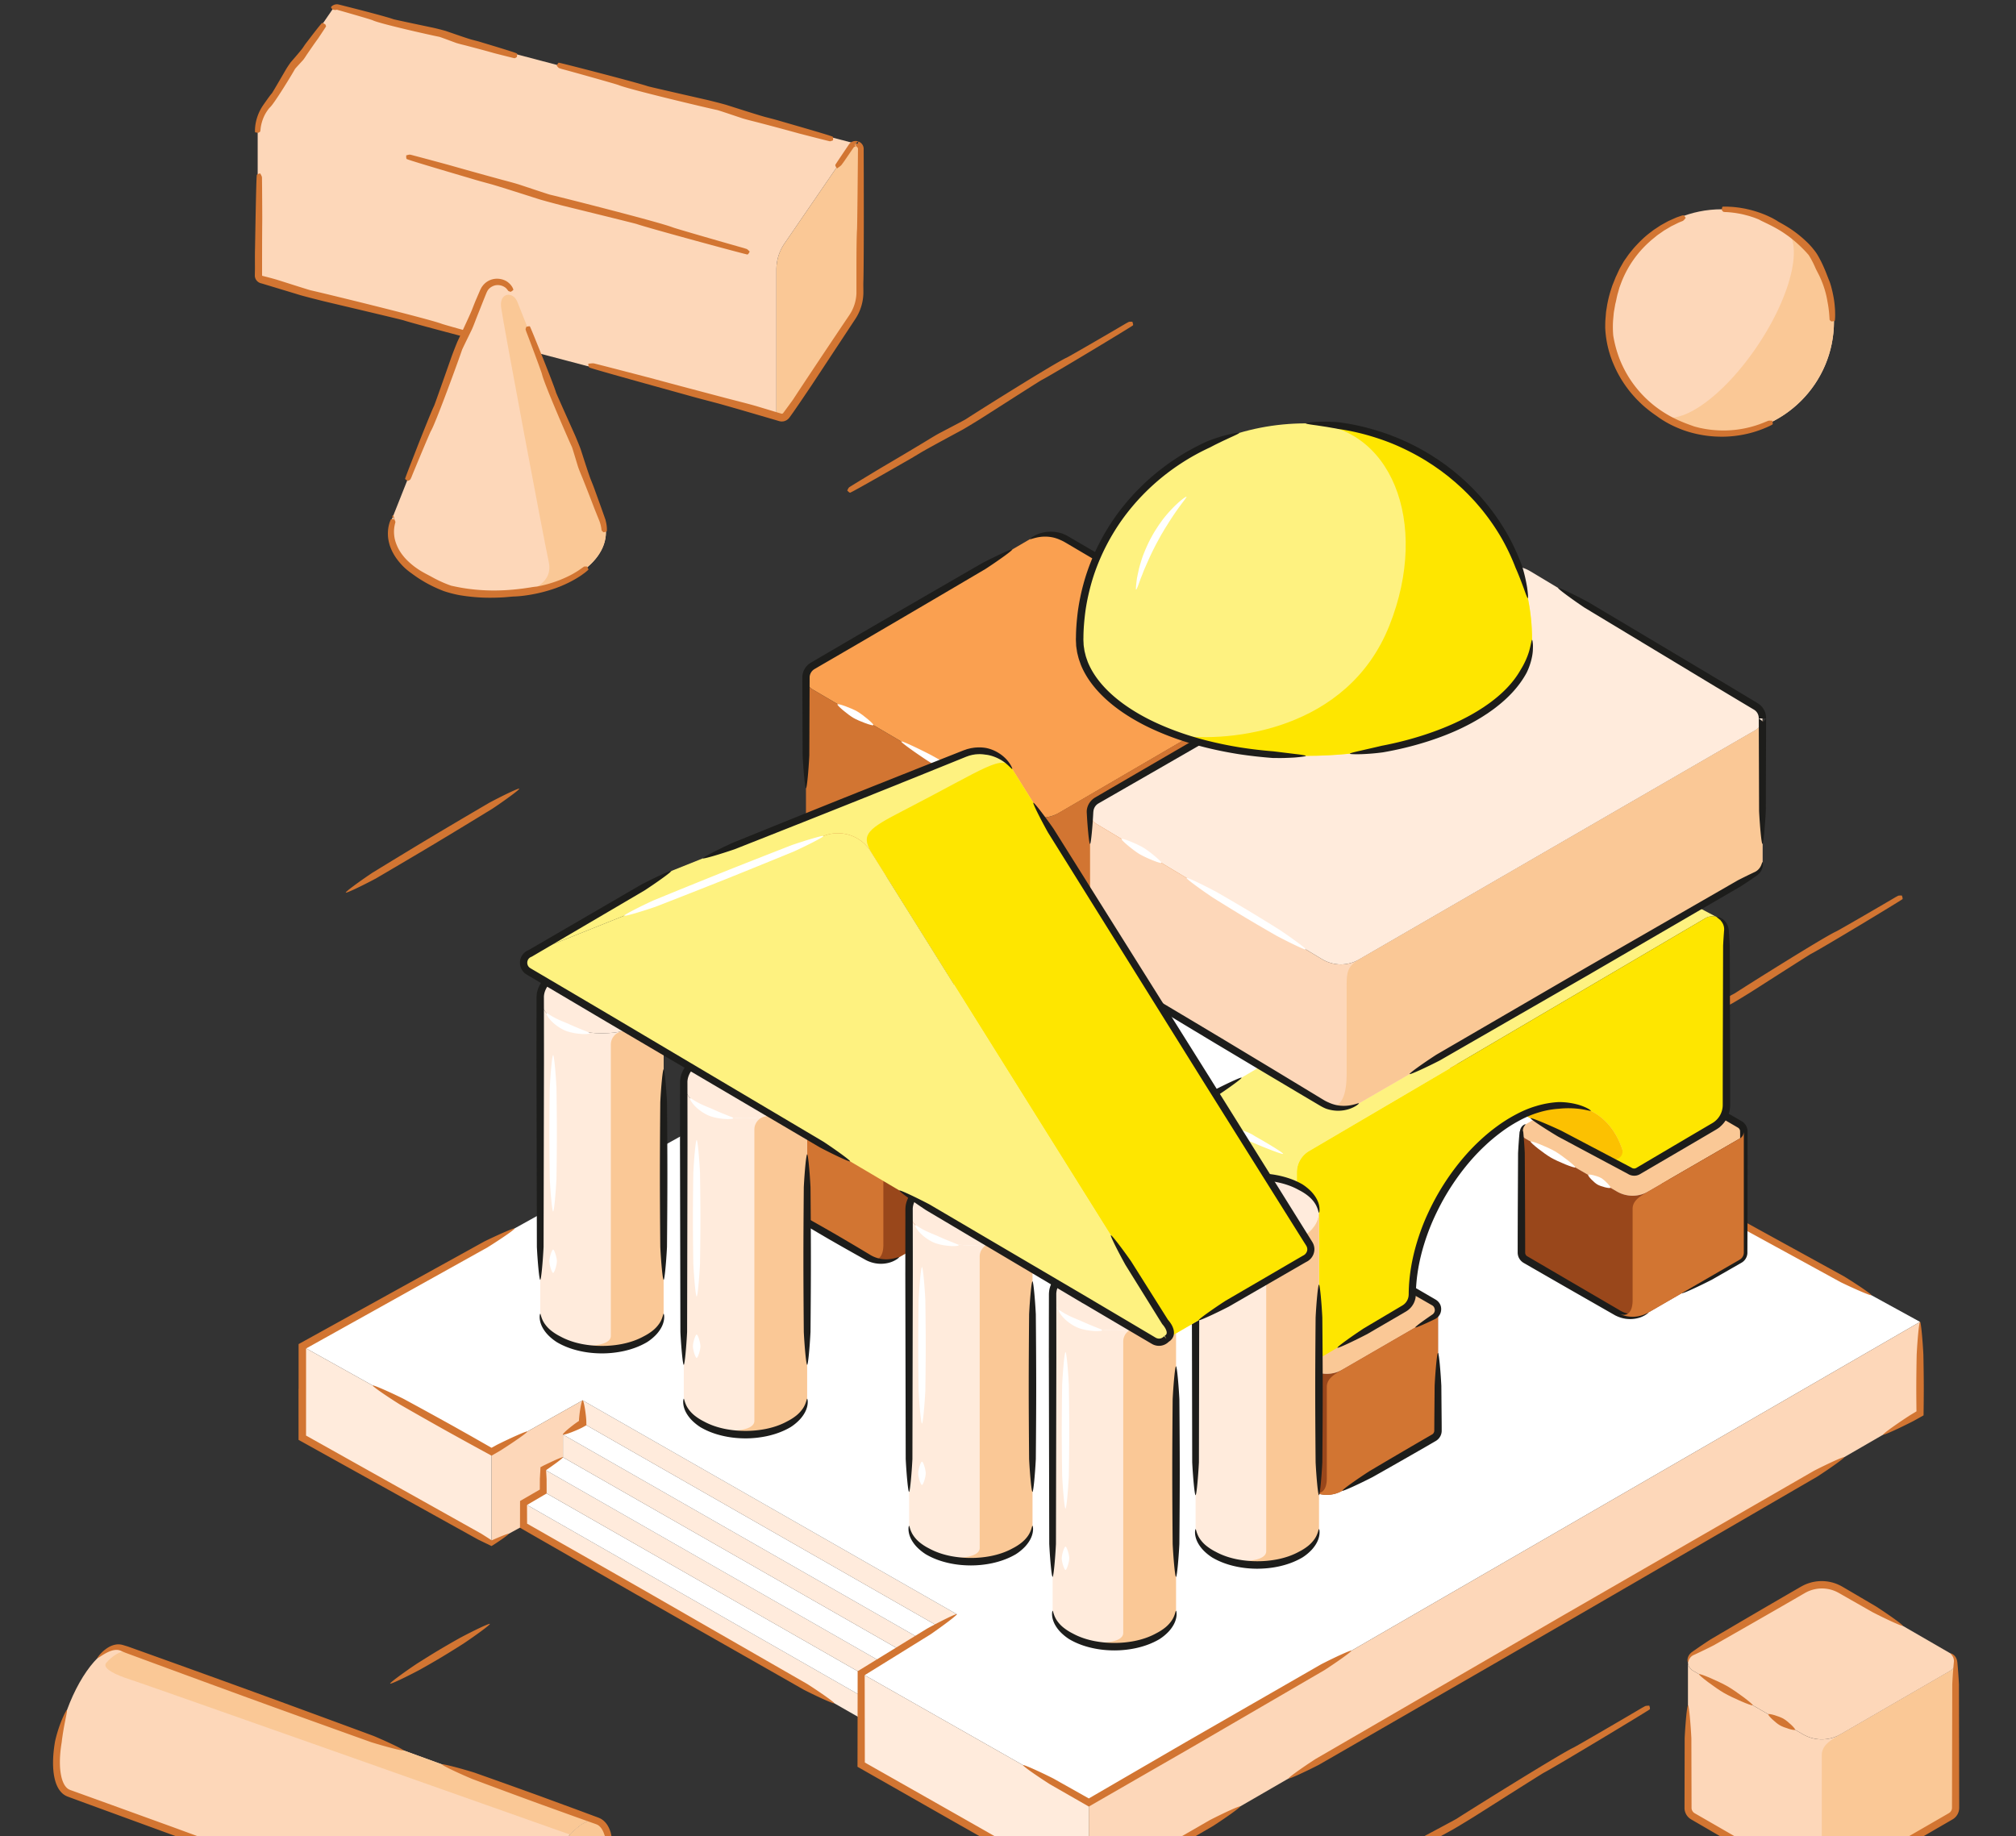 <svg xmlns="http://www.w3.org/2000/svg" width="314" height="286" fill="none"><rect width="100%" height="100%" fill="#333333" stroke="none"/><path fill="#D27532" d="M67.667 131.448c2.49-1.49 5.685-3.432 9.084-5.514 1.946-1.303 4.202-2.95 4.125-3.078-.077-.128-2.594 1.081-4.663 2.185-3.44 2.015-6.659 3.915-9.148 5.406-2.49 1.49-5.685 3.432-9.084 5.514-1.946 1.303-4.202 2.95-4.126 3.078.077.128 2.595-1.081 4.664-2.185 3.44-2.015 6.658-3.915 9.148-5.406zm108.701-81.333c-.216.015-.469-.031-.636.069-.105.059-.356.19-.371.2-1.375.824-8.82 5.15-9.225 5.327-1.872.842-14.065 8.505-15.693 9.58-.246.164-3.967 2.098-4.308 2.285-.871.489-1.711 1.024-2.569 1.536a616.105 616.105 0 0 1-6.422 3.813c-.21.126-3.604 2.175-4.825 2.94-.167.1-.246.344-.361.528.245.28.381.364.455.35.361-.084 8.429-4.734 8.695-4.878.807-.45 1.59-.935 2.382-1.408 1.429-.84 6.356-3.478 6.528-3.58.927-.538 1.838-1.102 2.75-1.665.159-.095 9.115-5.837 9.453-6.006 1.641-.835 14.1-8.364 14.241-8.523.046-.061.036-.217-.094-.568zm119.854 89.378c-.216.015-.469-.031-.636.069-.105.059-.356.19-.371.2-1.375.824-8.82 5.15-9.225 5.327-1.872.842-14.065 8.505-15.693 9.58-.246.164-3.967 2.098-4.308 2.285-.871.489-1.711 1.024-2.569 1.536a609.22 609.22 0 0 1-6.422 3.814c-.21.125-3.604 2.174-4.825 2.94-.167.099-.246.343-.361.527.245.279.381.364.455.351.361-.084 8.429-4.735 8.695-4.879.807-.45 1.59-.934 2.382-1.408 1.429-.84 6.356-3.478 6.528-3.58.927-.538 1.838-1.102 2.75-1.665.159-.095 9.115-5.837 9.453-6.006 1.641-.834 14.1-8.364 14.241-8.523.046-.061.036-.217-.094-.568zM256.887 265.68c-.243.031-.519 0-.714.116-.12.069-.41.222-.428.233-1.59.952-10.198 5.974-10.659 6.187-2.146 1.007-16.28 9.834-18.172 11.064-.285.186-4.572 2.458-4.966 2.678-1.004.569-1.98 1.186-2.971 1.78-2.471 1.48-4.942 2.961-7.429 4.418-.243.146-4.169 2.515-5.586 3.396-.194.115-.299.376-.438.573.257.274.4.351.484.333.41-.115 9.732-5.516 10.037-5.683.93-.525 1.839-1.085 2.753-1.633 1.652-.974 7.332-4.065 7.529-4.183 1.071-.624 2.128-1.275 3.184-1.923.181-.11 10.574-6.71 10.961-6.909 1.89-.984 16.31-9.689 16.477-9.863.056-.066.054-.23-.067-.584h.005zm-188.055-7.576c.92-.551 2.095-1.283 3.34-2.072 1.948-1.304 4.202-2.95 4.125-3.078-.077-.128-2.594 1.08-4.664 2.184a149.204 149.204 0 0 0-3.403 1.967c-.92.551-2.095 1.283-3.34 2.072-1.946 1.303-4.202 2.95-4.125 3.078.076.128 2.594-1.081 4.663-2.184a149.015 149.015 0 0 0 3.404-1.967z"/><path fill="#FDD7B9" d="M268.17 67.55c9.652 0 17.476-7.824 17.476-17.476s-7.824-17.476-17.476-17.476-17.476 7.824-17.476 17.476 7.824 17.476 17.476 17.476z"/><path fill="#FAC896" d="M277.905 35.558c3.086 2.072 1.229 10.247-4.146 18.263-5.376 8.016-12.236 12.835-15.322 10.766a17.391 17.391 0 0 0 9.734 2.96c9.652 0 17.476-7.823 17.476-17.476 0-6.046-3.073-11.376-7.742-14.515v.002z"/><path fill="#D27532" d="M276.04 65.534c-.235.006-.497-.048-.689.036-.12.052-.404.164-.425.17a16.653 16.653 0 0 1-6.054 1.311 17.124 17.124 0 0 1-3.503-.275 85.424 85.424 0 0 0-.648-.13c-.192-.049-.364-.095-.51-.13-.292-.072-.476-.142-.533-.162-.512-.192-1.823-.612-3.395-1.447a18.328 18.328 0 0 1-2.454-1.585 17.474 17.474 0 0 1-4.287-4.802 17.806 17.806 0 0 1-1.296-2.628 18.375 18.375 0 0 1-.963-3.544c-.03-.156-.13-1.373-.025-2.59l.082-.896c.023-.286.089-.555.125-.794l.105-.604c.026-.161.064-.271.074-.322.126-.518.205-1.045.367-1.553l.212-.768.277-.748a16.426 16.426 0 0 1 4.489-6.476c.026-.02.09-.09.197-.182l.438-.356c.18-.141.377-.32.61-.487l.753-.525.197-.138.21-.123.422-.25c.141-.085.282-.167.418-.25.138-.079.284-.143.422-.212l.774-.384c.243-.1.461-.19.638-.261.192-.077.325-.31.489-.48-.19-.317-.313-.422-.395-.42a4.993 4.993 0 0 0-.555.172c-.154.054-.336.113-.538.19l-.656.292-.369.166c-.064.029-.128.06-.194.087l-.192.105-.812.449a4.057 4.057 0 0 0-.415.253l-.415.274c-.141.092-.282.184-.422.28-.141.094-.269.204-.405.307-1.106.799-2.051 1.792-2.745 2.568-.328.408-.613.745-.807 1.004l-.325.466c-.149.215-.305.428-.443.65l-.39.685c-.271.448-.471.937-.694 1.41-.048.108-.115.226-.169.367a27.81 27.81 0 0 0-.182.458c-.125.33-.302.7-.42 1.114a18.65 18.65 0 0 0-.696 2.692l-.108.679c-.036.222-.074.438-.084.647l-.09 1.138c-.02.665-.02 1.111-.013 1.17.057 1.234.269 2.466.605 3.654l.176.572c.052.171.134.368.213.599.079.23.182.481.3.753a17.747 17.747 0 0 0 2.135 3.726c.459.633.979 1.216 1.481 1.754.514.525 1.016 1 1.483 1.376.919.768 1.631 1.208 1.71 1.28.418.307 1.596 1.14 3.314 1.841 1.703.728 3.959 1.253 6.18 1.306 2.223.087 4.377-.325 5.911-.827 1.541-.502 2.491-1.027 2.535-1.063.059-.061.069-.222-.028-.58l.002-.009zm-7.869-32.806c.102.103.2.274.302.277.062.005.208.026.218.026.415 0 1.744.107 2.955.407.3.082.599.15.873.235.272.09.528.167.743.244.43.166.727.281.774.317.45.285 2.415 1.055 4.13 2.285 1.742 1.188 3.176 2.773 3.501 3.157.057.051.359.556.628 1.076.271.52.497 1.065.54 1.155.223.458.479.901.681 1.368.52 1.16.904 2.384 1.109 3.639.008.061.121.586.195 1.196.082.607.125 1.298.143 1.667.003.1.174.197.277.297.366-.036.504-.074.533-.113.025-.048.053-.397.061-.896-.005-.251-.008-.538-.02-.845-.026-.305-.047-.633-.085-.956-.143-1.3-.502-2.566-.522-2.642a11.979 11.979 0 0 0-.226-.72l-.279-.7-.364-.934c-.166-.382-.343-.82-.543-1.222-.184-.41-.399-.776-.548-1.06a13.62 13.62 0 0 0-.286-.481 8.582 8.582 0 0 0-.533-.712c-.182-.236-.382-.453-.581-.671-.008-.01-.08-.085-.198-.208-.12-.12-.297-.284-.502-.479a18.537 18.537 0 0 0-1.593-1.313c-1.206-.894-2.55-1.57-2.632-1.63a4.328 4.328 0 0 0-.22-.15l-.354-.2c-.138-.074-.292-.164-.463-.248l-.564-.267a16.87 16.87 0 0 0-2.878-.98c-.259-.057-.518-.123-.771-.17l-.745-.128c-.487-.059-.935-.117-1.322-.133l-.528-.028h-.409a2.53 2.53 0 0 0-.379.013c-.039.028-.08.166-.116.532l-.002-.005z"/><path fill="#FAC896" d="M120.93 41.974v22.19c0 .802 1.037 1.125 1.491.461l10.408-15.186a7.139 7.139 0 0 0 1.249-4.036V23.212c0-.802-1.037-1.125-1.49-.461L122.18 37.937a7.14 7.14 0 0 0-1.25 4.037z"/><path fill="#FDD7B9" d="M120.93 64.165V41.974c0-1.44.436-2.848 1.25-4.036l10.408-15.187a.795.795 0 0 1 .778-.348L52.729 1.147a.77.77 0 0 0-.11-.029.797.797 0 0 0-.828.338L41.384 16.643a7.137 7.137 0 0 0-1.25 4.036V42.87c0 .464.346.763.724.81l80.633 21.258a.799.799 0 0 1-.561-.773z"/><path fill="#D27532" d="M81.637 54.297c-.19-.15-.359-.371-.576-.427l-.464-.144c-1.777-.469-11.3-3.096-11.77-3.278-2.2-.827-18.25-4.738-20.432-5.227-.33-.072-4.91-1.542-5.337-1.67a68.94 68.94 0 0 0-2.023-.543l-.054-.013-.038-.005c-.041-.005-.087-.025-.1-.046a.094.094 0 0 1-.018-.036.208.208 0 0 0-.005-.033v-.15c0-2.856 0-5.712.028-8.567 0-.28-.015-4.828-.044-6.48 0-.223-.169-.445-.266-.666-.366.08-.507.162-.535.241-.113.407-.267 11.087-.282 11.432-.028 1.058-.013 2.116-.013 3.173l-.018.94v.18a1.23 1.23 0 0 0 .238.663c.198.274.515.463.871.517l-.064-.013c2.482.75 5.9 1.785 6.062 1.837 1.183.328 2.38.627 3.57.927l6.17 1.462c3.047.722 6.118 1.457 6.323 1.526 1.004.33 5.544 1.545 9.865 2.68l5.846 1.515c1.58.405 2.636.666 2.697.666.085-.008.2-.123.369-.456v-.005zM40.264 20.68c.1-.075.271-.144.271-.216 0-.044.028-.146.028-.154a6.332 6.332 0 0 1 .502-2.038c.346-.815.869-1.437.948-1.511.648-.52 3.567-5.332 3.928-6.006.054-.102 1.186-1.306 1.284-1.424.243-.304.44-.642.66-.963.55-.801 1.099-1.603 1.673-2.389.053-.08.916-1.362 1.211-1.841.044-.064-.054-.22-.092-.338-.318-.185-.448-.241-.49-.236-.171.051-2.353 2.96-2.43 3.048-.228.281-.417.586-.622.883-.377.525-1.831 2.172-1.875 2.236a16.56 16.56 0 0 0-.696 1.042l-1.089 1.87c-.538.922-1.083 1.849-1.137 1.902-.128.131-.42.523-.789 1.04-.184.261-.384.543-.599.856a7.295 7.295 0 0 0-1.188 3.15c-.07.586-.046.98-.033 1.001.028.03.169.062.532.087h.003zM51.899 1.53c.14-.028.304.054.346.031a.39.39 0 0 1 .112-.028.364.364 0 0 1 .166-.003c.04.01.08.023.121.034l.768.217 1.939.559c1.34.389 2.594.763 2.71.824 1.075.53 9.234 2.361 10.348 2.569.17.03 2.449.894 2.664.963.55.174 1.119.294 1.677.443 1.396.369 2.792.735 4.18 1.132.136.036 2.364.61 3.178.794.11.028.261-.105.394-.174.054-.364.052-.513.018-.548-.171-.162-5.342-1.686-5.508-1.744-.51-.164-1.03-.287-1.545-.423-.924-.259-3.98-1.34-4.09-1.37a40.415 40.415 0 0 0-1.802-.461l-3.138-.663c-1.549-.328-3.111-.664-3.211-.705-.497-.197-2.786-.817-4.968-1.385-1.094-.28-2.157-.55-2.956-.753-.21-.051-.402-.1-.574-.141a1.222 1.222 0 0 0-.665.044c-.361.135-.487.34-.497.35-.02.064.048.208.33.443l.003-.005zm34.817 8.71c.136.139.253.344.417.387.1.028.33.108.346.113 1.34.353 8.502 2.358 8.853 2.507 1.642.681 13.748 3.552 15.397 3.898.251.051 3.68 1.219 4.003 1.316.827.246 1.667.44 2.499.658a461.23 461.23 0 0 1 6.231 1.673c.205.053 3.519.911 4.73 1.203.164.044.367-.077.553-.13.036-.37.013-.52-.038-.564-.266-.187-8.003-2.387-8.251-2.466-.764-.23-1.537-.42-2.308-.622-1.38-.38-5.975-1.867-6.144-1.91-.891-.25-1.79-.472-2.689-.695-.153-.04-9.119-2.07-9.427-2.18-1.503-.527-13.675-3.677-13.86-3.659-.066.013-.161.133-.312.471zm43.662 15.996c.256-.202.571-.363.747-.622l.397-.55.705-1.03.573-.838.085-.123c.028-.04.064-.092.074-.102a.331.331 0 0 1 .113-.095.423.423 0 0 1 .238-.046c.031.01.059.02.092.026l.049.015-.328-.42.86-.043-.025-.105a.44.44 0 0 0-.259-.256l-.302.809a.36.36 0 0 1 .233.287c.008.038 0 .243 0 .384 0 .156-.003.312-.005.473-.005.646-.01 1.337-.018 2.05l-.041 4.33c-.031 2.791-.061 5.122-.082 5.401-.059.82-.084 2.886-.09 5.57v4.38a6.522 6.522 0 0 1-.963 3.127l-.153.238-.172.256-.346.512c-3.685 5.478-7.324 10.964-8.177 12.282-.064.1-.363.515-.783 1.086-.21.287-.449.612-.705.958l-.097.13c-.028.037-.036.042-.054.06a.273.273 0 0 1-.212.062c-.021-.001-.041-.009-.062-.016a1.56 1.56 0 0 0-.138-.044c-1.747-.525-3.511-1.058-3.813-1.147-1.547-.438-3.109-.82-4.666-1.23-3.88-1.024-7.76-2.046-11.635-3.096-.379-.1-6.561-1.716-8.815-2.279-.305-.08-.648.005-.973.02.013.382.087.549.192.605.525.256 14.979 4.225 15.443 4.364 1.429.404 2.868.77 4.305 1.15 1.288.345 4.087 1.157 6.602 1.892.627.185 1.239.364 1.805.528.282.082.554.161.81.238l.374.11c.066.02.133.041.199.059a1.45 1.45 0 0 0 1.388-.323c.126-.107.241-.274.272-.317l.136-.187c.163-.228.266-.372.292-.405.986-1.414 1.951-2.848 2.916-4.28.082-.122 2.482-3.761 4.902-7.431l1.785-2.705c.139-.21.295-.44.425-.676a7.473 7.473 0 0 0 .807-2.067 7.62 7.62 0 0 0 .195-1.749c0-.156-.003-.3-.005-.432a49.81 49.81 0 0 1-.006-.938c.052-1.188.072-5.68.075-10.359l-.008-6.774c-.005-1.021-.008-1.959-.01-2.763 0-.2 0-.394-.003-.576v-.397a1.231 1.231 0 0 0-.812-1.175l-.307.824a.45.45 0 0 1-.248-.228l-.039-.138.543-.471.051.015a4.828 4.828 0 0 0-.258-.07c-.116-.02-.192-.015-.279-.01a1.357 1.357 0 0 0-.487.134 1.285 1.285 0 0 0-.387.307l-.071.092-.044.064-.084.126c-.221.328-.418.622-.597.883-.354.525-.622.927-.825 1.23-.404.607-.545.822-.558.852-.041.11.01.285.251.582l.008.002z"/><path fill="#D27532" d="M116.771 39.187c-.174-.151-.33-.369-.533-.422-.122-.036-.412-.134-.432-.139-1.665-.458-10.572-3.024-11.013-3.204-2.051-.811-17.081-4.622-19.125-5.098-.31-.072-4.587-1.509-4.989-1.634-1.027-.313-2.072-.569-3.106-.856a752.311 752.311 0 0 1-7.747-2.159c-.254-.069-4.372-1.188-5.875-1.572-.202-.056-.448.051-.674.092-.025.374.01.528.077.576.338.21 9.96 3.017 10.27 3.117.95.29 1.91.54 2.868.804 1.716.487 7.442 2.338 7.65 2.395 1.109.32 2.225.612 3.34.904.191.053 11.316 2.776 11.7 2.909 1.875.648 17 4.745 17.228 4.743.082-.008.192-.123.361-.456z"/><path fill="#FDD7B9" d="M93.968 80.785h.003L79.9 45.315c-.856-2.156-3.908-2.156-4.761 0l-14.07 35.47h.002a5.866 5.866 0 0 0-.407 2.12c0 5.366 7.547 9.715 16.854 9.715 9.306 0 16.854-4.349 16.854-9.714 0-.73-.144-1.44-.407-2.12h.002z"/><path fill="#FAC896" d="M78.159 92.612c9.012-.192 16.219-4.464 16.219-9.706 0-.73-.144-1.44-.407-2.12h.002l-13.386-33.75c-.684-1.72-2.828-1.477-2.54.807.286 2.285 6.758 36.743 7.424 39.693.642 2.843-1.809 4.925-7.312 5.073v.003z"/><path fill="#D27532" d="M63.536 74.926c.144-.095.354-.164.407-.297l.134-.282c.435-1.096 2.873-6.935 3.042-7.212.773-1.303 4.387-11.253 4.838-12.615.066-.208 1.436-2.973 1.554-3.235.297-.67.54-1.362.812-2.043l1.014-2.551.256-.638.128-.317.064-.159.06-.115a1.7 1.7 0 0 1 .64-.738.472.472 0 0 1 .115-.066c.064-.031.14-.087.25-.12.208-.093.516-.15.838-.124.323.023.653.139.91.308.266.158.42.4.54.55.043.095.243.116.389.19.32-.174.425-.282.428-.343a.478.478 0 0 0-.039-.126c-.023-.064-.053-.154-.117-.248a2.42 2.42 0 0 0-.582-.694c-.55-.502-1.583-.802-2.548-.536a2.74 2.74 0 0 0-1.255.735l-.125.126-.105.138c-.067.092-.141.18-.192.274-.098.19-.208.387-.264.533-.267.622-.454 1.052-.474 1.104-.277.62-.512 1.255-.763 1.885-.461 1.126-2.223 4.842-2.277 4.978a69.748 69.748 0 0 0-.858 2.2l-1.35 3.834c-.668 1.892-1.344 3.8-1.408 3.923-.307.605-1.434 3.399-2.484 6.06L63.71 72.91c-.373.976-.617 1.63-.614 1.67.007.059.118.159.44.34v.006zm18.444-24.02c-.043.156-.153.338-.105.459.029.074.08.256.085.268.394.994 2.405 6.367 2.459 6.656.276 1.35 4.102 10.152 4.658 11.328.084.176.878 2.863.96 3.109.218.627.49 1.234.735 1.854a299.07 299.07 0 0 1 1.808 4.635c.031.08.318.789.738 1.829l.653-.963h-.003l-1.037.013.382.942a5.553 5.553 0 0 1 .378 1.526c.008.113.18.22.28.341.366-.044.507-.095.533-.143.033-.08.09-.963-.297-2.072l-.241.35h.002l.37.016-.129-.369c-.607-1.739-1.513-4.21-1.554-4.333-.2-.581-.44-1.147-.666-1.718-.395-1.03-1.516-4.587-1.565-4.71-.251-.668-.528-1.327-.802-1.985-.025-.056-.76-1.703-1.503-3.362-.743-1.662-1.488-3.34-1.521-3.46-.167-.592-1.158-3.137-2.12-5.545l-1.317-3.25c-.361-.876-.607-1.457-.635-1.482-.044-.034-.192-.026-.548.066h.002zm9.432 37.331c-.174.013-.391-.03-.499.057l-.248.174c-.118.082-.303.21-.53.371-.234.157-.526.33-.848.52-.653.369-1.47.748-2.285 1.063-.816.31-1.63.55-2.26.707-.63.156-1.074.235-1.153.243a9.63 9.63 0 0 0-.933.126c-.425.056-.95.15-1.552.217a33.88 33.88 0 0 1-4.174.267 29.984 29.984 0 0 1-4.172-.29c-1.196-.164-2.092-.381-2.443-.45-.105-.026-.878-.3-1.624-.646-.376-.166-.74-.356-1.03-.504a103.6 103.6 0 0 0-.557-.305c-.63-.333-1.266-.653-1.857-1.04a11.37 11.37 0 0 1-2.016-1.657c-.586-.627-1.078-1.332-1.398-2.092-.026-.075-.328-.712-.42-1.493a4.94 4.94 0 0 1-.02-1.18c.038-.375.117-.708.184-.938.038-.12-.077-.297-.12-.456l-.19-.686-.192.133h-.003l.003.028.353.515c-.34-.082-.486-.077-.527-.039-.046.054-.261.505-.395 1.212a5.831 5.831 0 0 0 .12 2.57c.114.46.306.89.493 1.29.107.191.204.383.312.555.113.169.21.335.318.479l.294.394.251.297c.138.172.24.266.256.29.48.53 1.035.98 1.611 1.385.256.19.663.484 1.153.802.491.31 1.055.65 1.613.932 1.106.581 2.148.965 2.22.994a19.18 19.18 0 0 0 2.377.617c.018.005.156.028.39.064a29.006 29.006 0 0 0 3.785.34 34.076 34.076 0 0 0 2.86-.066l1.413-.12c.346 0 1.294-.052 2.508-.257a23.832 23.832 0 0 0 4.08-1.047c1.392-.5 2.686-1.158 3.598-1.75.23-.143.438-.281.614-.417.18-.133.338-.24.461-.346a5.61 5.61 0 0 0 .402-.35c.026-.057-.023-.198-.22-.507l-.003-.005z"/><path fill="#FFEBDC" d="M81.548 234.114v3.539l52.585 30.058v-3.539l-52.585-30.058z"/><path fill="#fff" d="m84.613 232.326-3.065 1.787 52.585 30.059v-3.54l-49.52-28.306z"/><path fill="#FFEBDC" d="M84.614 228.784v3.542l49.519 28.307 2.978-1.839-52.497-30.01z"/><path fill="#fff" d="m87.68 226.999-3.066 1.785 52.497 30.01 2.979-1.836-52.41-29.959z"/><path fill="#FFEBDC" d="M87.68 223.457v3.542l52.41 29.958 2.978-1.836-55.389-31.664z"/><path fill="#fff" d="m90.745 221.67-3.066 1.787 55.389 31.664 2.979-1.839-55.302-31.612z"/><path fill="#FFEBDC" d="M90.745 218.131v3.539l55.302 31.613 2.978-1.837-58.28-33.315z"/><path fill="#fff" d="m90.745 218.131-14.193 8.003-29.47-16.432 128.677-71.418 123.294 67.623-129.466 74.868-35.454-20.142 14.892-9.187-58.28-33.315z"/><path fill="#FDD7B9" d="m90.744 218.131-14.193 8.003v14.246l4.997-2.727v-3.539l3.065-1.788v-3.542l3.066-1.785v-3.542l3.065-1.787v-3.539z"/><path fill="#FFEBDC" d="M47.083 209.702v14.247l29.469 16.431v-14.246l-29.47-16.432zm87.05 50.93v14.245l35.454 20.142v-14.245l-35.454-20.142z"/><path fill="#FDD7B9" d="M299.053 205.907v14.247l-129.466 74.865v-14.244l129.466-74.868z"/><path fill="#D27532" d="m149.601 284.337 19.989 11.332c6.131-3.562 12.661-7.352 19.381-11.258 1.967-1.273 4.246-2.886 4.172-3.017-.074-.128-2.61 1.043-4.694 2.113l-18.865 10.861c-7.137-4.062-13.719-7.808-19.407-11.048a54859.81 54859.81 0 0 0-15.476-8.776l-.023-13.607c3.345-2.072 6.777-4.197 10.26-6.359 1.931-1.329 4.164-3.006 4.084-3.132-.079-.128-2.579 1.117-4.633 2.244-3.669 2.253-7.286 4.471-10.807 6.635l-.023 14.884c5.834 3.32 11.245 6.398 16.04 9.128h.002zm94.662-31.826 38.781-22.498c1.966-1.273 4.248-2.886 4.171-3.017-.074-.128-2.609 1.043-4.694 2.113L243.679 251.5l-38.781 22.498c-1.967 1.273-4.246 2.886-4.172 3.017.074.13 2.61-1.043 4.694-2.113l38.843-22.391zm55.374-36.168c0-1.452-.023-3.322-.062-5.314-.118-2.341-.374-5.122-.522-5.122-.149 0-.405 2.781-.523 5.122a294.533 294.533 0 0 0-.061 5.314c.002.54.005 1.137.01 1.777.003.32.008.651.01.991 0 .169.005.341.008.515v.131l.003.059.005.02-.008.008-.005.005s.005 0-.031.02l-.32.193-.65.391c-1.967 1.273-4.247 2.887-4.172 3.017.074.128 2.609-1.042 4.694-2.113.223-.123.446-.245.666-.368.312-.177.62-.349.924-.52.011-.822.018-1.611.026-2.349.002-.64.008-1.237.01-1.777h-.002zm-65.744-46.84-53.391-29.214c-2.108-1.021-4.671-2.135-4.743-2.005-.072.131 2.243 1.693 4.241 2.92 20.006 10.999 38.773 21.317 53.332 29.323 14.578 7.975 33.365 18.255 53.392 29.213 2.107 1.022 4.671 2.136 4.743 2.005.071-.13-2.244-1.692-4.241-2.919l-53.333-29.323zM46.498 216.302c0 2.507 0 5.176.003 7.988l27.964 15.524c.31.151.63.305.947.461.159.077.32.151.479.226l.118.056.059.028.097.049.384.192.433-.264.259-.169c.16-.108.32-.213.47-.315.3-.202.572-.389.797-.551.451-.325.723-.548.7-.594-.024-.046-.362.062-.879.267-.259.102-.56.228-.894.371l-.517.225-.261.116-.1.028-.067-.059-.015-.013-.054-.036-.11-.072c-.146-.094-.295-.192-.443-.286l-.889-.564-27.31-15.294c0-2.574 0-5.014.003-7.306v-6.257l28.255-15.75c1.99-1.239 4.297-2.812 4.225-2.943-.071-.13-2.627.997-4.732 2.029-10.498 5.803-20.473 11.314-28.911 15.978v6.94l-.01-.005zm52.805 32.173c7.081 4.029 16.209 9.22 25.938 14.757 2.09 1.06 4.633 2.218 4.704 2.09.072-.128-2.215-1.732-4.187-2.994-9.706-5.575-18.813-10.805-25.876-14.864-5.05-2.876-11.16-6.354-17.786-10.129-.003-.96-.008-1.931-.01-2.909l3.055-1.793c0-.753-.005-1.511-.008-2.269l-.043-.783-.026-.397v-.049c-.005-.018-.005-.013-.007-.018l-.008-.026-.013-.056a.763.763 0 0 1 .074-.072c.095-.064.187-.13.28-.194.184-.128.363-.254.535-.377.343-.243.658-.471.922-.668.527-.397.855-.674.827-.722-.028-.052-.433.099-1.037.363-.303.133-.656.292-1.035.474l-.592.282c-.1.048-.202.1-.307.148l-.522.277-.026.64-.026.397-.043.784c0 .555-.005 1.111-.008 1.662l-3.076 1.78c-.002 1.403-.007 2.794-.01 4.169 6.82 3.913 13.107 7.522 18.306 10.503l.005-.006z"/><path fill="#D27532" d="m185.222 272.408 21.074-12.259c1.967-1.273 4.246-2.887 4.172-3.017-.074-.128-2.61 1.042-4.694 2.113-7.929 4.558-15.366 8.832-21.136 12.151-4.257 2.472-9.435 5.483-15.051 8.746l-5.529-3.111c-2.093-1.056-4.638-2.205-4.712-2.077-.075.13 2.217 1.726 4.194 2.983 2.054 1.178 4.077 2.336 6.049 3.468l15.63-8.997h.003zM91.321 222.01l.008-.005c0-.141-.003-.292-.005-.451 0-.074-.003-.153-.006-.233 0-.041-.005-.084-.007-.128a12.47 12.47 0 0 0-.046-.553 21.282 21.282 0 0 0-.154-1.165c-.12-.745-.266-1.35-.366-1.35-.1 0-.246.605-.367 1.35a18.789 18.789 0 0 0-.2 1.718c0 .044-.004.087-.007.128 0 .023-.005.008-.005.013h-.005l.002.003c-.005.005.013-.005-.01.013l-.107.071a21.2 21.2 0 0 0-.454.318c-.312.228-.637.481-.93.719-.583.482-1.034.912-.983.999.049.085.648-.095 1.352-.363a21.76 21.76 0 0 0 1.086-.454c.177-.079.346-.161.5-.238.038-.02.076-.038.112-.059l.2-.11.39-.223h.002zm-20.936.016a767.105 767.105 0 0 0-7.59-4.162c-2.103-1.037-4.657-2.169-4.728-2.038-.072.13 2.233 1.708 4.22 2.95a728.272 728.272 0 0 0 7.532 4.269l2.999 1.657 3.739 2.046 1.36-.784c1.982-1.252 4.28-2.84 4.205-2.97-.074-.131-2.623 1.014-4.717 2.061l-.559.308-.266.146-.023.01-3.18-1.813a1757.05 1757.05 0 0 1-2.987-1.68h-.005z"/><path fill="#FAC896" d="m251.855 166.898-14.25 8.244a1.28 1.28 0 0 0 0 2.215l14.25 8.244a4.857 4.857 0 0 0 4.866 0l14.249-8.244a1.278 1.278 0 0 0 0-2.215l-14.249-8.244a4.857 4.857 0 0 0-4.866 0z"/><path fill="#99471B" d="M271.607 176.248c0 .431-.213.861-.64 1.109l-14.25 8.244a4.857 4.857 0 0 1-4.866 0l-14.249-8.244a1.27 1.27 0 0 1-.64-1.109v18.857c0 .43.212.86.64 1.109l14.249 8.244c1.506.87 3.36.87 4.866 0l14.25-8.244a1.27 1.27 0 0 0 .64-1.109v-18.857z"/><path fill="#fff" d="M241.585 180.333c1.096.632 3.662 1.675 3.762 1.503.1-.171-2.082-1.88-3.178-2.512-1.096-.633-3.662-1.675-3.762-1.503-.1.171 2.082 1.879 3.178 2.512zm7.222 4.18c.546.315 1.926.668 2.023.497.1-.172-.894-1.191-1.439-1.509-.545-.315-1.926-.668-2.023-.497-.1.172.894 1.191 1.439 1.509z"/><path fill="#FAC896" d="m204.223 194.639-14.249 8.243a1.28 1.28 0 0 0 0 2.216l14.249 8.243a4.857 4.857 0 0 0 4.866 0l14.249-8.243a1.28 1.28 0 0 0 0-2.216l-14.249-8.243a4.857 4.857 0 0 0-4.866 0z"/><path fill="#99471B" d="M223.976 203.991c0 .43-.213.861-.641 1.109l-14.249 8.244a4.857 4.857 0 0 1-4.866 0l-14.249-8.244a1.27 1.27 0 0 1-.64-1.109v18.857c0 .43.212.86.64 1.109l14.249 8.243a4.857 4.857 0 0 0 4.866 0l14.249-8.243a1.27 1.27 0 0 0 .641-1.109v-18.857z"/><path fill="#D27532" d="M206.655 216.048v14.214c0 2.013-.927 2.568-1.974 2.169a4.858 4.858 0 0 0 4.405-.231l14.249-8.243a1.27 1.27 0 0 0 .64-1.109v-18.857c0 .43-.212.861-.64 1.109l-14.249 8.244c-1.235.714-2.433 1.391-2.433 2.707l.002-.003z"/><path fill="#fff" d="M193.953 208.076c1.097.633 3.663 1.675 3.763 1.503.099-.171-2.083-1.879-3.179-2.512-1.096-.633-3.662-1.675-3.762-1.503-.1.171 2.082 1.879 3.178 2.512zm7.222 4.177c.546.315 1.926.668 2.023.497.098-.172-.893-1.191-1.439-1.509-.545-.315-1.926-.668-2.023-.496-.1.171.894 1.19 1.439 1.508z"/><path fill="#7DD7B4" d="m135.155 158.28-14.249 8.244a1.278 1.278 0 0 0 0 2.215l14.249 8.244a4.857 4.857 0 0 0 4.866 0l14.249-8.244a1.278 1.278 0 0 0 0-2.215l-14.249-8.244a4.862 4.862 0 0 0-4.866 0z"/><path fill="#D27532" d="M154.909 167.633c0 .431-.213.861-.641 1.109l-14.249 8.244a4.857 4.857 0 0 1-4.866 0l-14.249-8.244a1.27 1.27 0 0 1-.64-1.109v18.857c0 .43.212.86.64 1.109l14.249 8.244c1.506.87 3.36.87 4.866 0l14.249-8.244c.426-.246.641-.676.641-1.109v-18.857z"/><path fill="#99471B" d="M137.586 179.693v14.213c0 2.013-.927 2.569-1.975 2.169a4.855 4.855 0 0 0 4.405-.23l14.25-8.244a1.27 1.27 0 0 0 .64-1.109v-18.856c0 .43-.213.86-.64 1.109l-14.25 8.243c-1.234.715-2.433 1.391-2.433 2.707l.003-.002z"/><path fill="#fff" d="M124.883 171.718c1.096.632 3.662 1.675 3.762 1.503.1-.171-2.082-1.88-3.178-2.512-1.096-.633-3.662-1.675-3.762-1.503-.1.171 2.082 1.879 3.178 2.512zm7.225 4.179c.546.315 1.926.669 2.024.497.099-.171-.894-1.191-1.44-1.508-.545-.315-1.926-.669-2.023-.497-.1.171.894 1.191 1.439 1.508z"/><path fill="#1D1D1B" d="M237.083 196.562c.077.061.174.125.248.166l.187.108c.126.071.251.146.379.217l.776.449 1.624.934 3.503 2.013c2.438 1.396 5.063 2.894 7.77 4.444.572.294 1.23.501 1.867.555a4.834 4.834 0 0 0 1.757-.151 4.072 4.072 0 0 0 1.158-.512c.258-.169.384-.302.366-.33-.041-.08-.681.238-1.621.304a4.797 4.797 0 0 1-3.007-.77l-14.282-8.344a.673.673 0 0 1-.256-.51v-.648c0-.607 0-1.232-.003-1.874l-.013-4.042-.046-8.95a75.06 75.06 0 0 0-.243-3.376h-.558l.041.244.512-.082c-.105-.361 0-.71.128-.92.13-.215.258-.317.238-.351-.013-.025-.187 0-.423.193-.228.186-.494.601-.455 1.16l.512-.082c0-.054.002-.108.005-.162h-.558a79.678 79.678 0 0 0-.244 3.376c-.015 3.119-.03 6.141-.046 8.95l-.013 4.042c0 .642 0 1.267-.002 1.874v.699c.007.108.02.213.043.318.087.417.331.799.656 1.053v.005zm35.108-16.662v-3.65h-1.162a.663.663 0 0 0-.011.111l1.148.184a1.859 1.859 0 0 0-.858-1.875 5080.758 5080.758 0 0 1-6.093-3.506l-8.208-4.704a5.105 5.105 0 0 0-1.867-.556 4.832 4.832 0 0 0-1.757.151 4.064 4.064 0 0 0-1.157.512c-.259.169-.384.303-.366.331.041.079.681-.238 1.621-.305a4.855 4.855 0 0 1 1.529.125 4.815 4.815 0 0 1 1.477.646l8.17 4.771 3.805 2.218 1.814 1.055.427.251a.642.642 0 0 1 .2.187.711.711 0 0 1 .118.52l1.147.184c.01-.1.021-.197.026-.294h-1.163v3.649l.015 10.08.008 2.817c0 .476.003.958.005 1.444 0 .244 0 .487.003.73v.164a.706.706 0 0 1-.074.305.732.732 0 0 1-.285.305c-.212.125-.427.248-.64.374l-1.296.755c-.868.507-1.744 1.019-2.627 1.537-1.967 1.273-4.246 2.889-4.172 3.017.074.128 2.609-1.043 4.694-2.113l2.643-1.514c.435-.251.871-.499 1.301-.745l.645-.371a1.834 1.834 0 0 0 .884-1.253c.015-.087.025-.171.028-.258v-.203c0-.243 0-.486.003-.73 0-.484.002-.965.005-1.444l.007-2.817c.006-3.69.013-7.099.016-10.08l-.003-.005zm-79.326 21.984c2.12-1.23 4.394-2.546 6.797-3.937l3.69-2.141c.315-.181.632-.366.95-.55l.236-.136.215-.115c.148-.069.297-.139.451-.192a4.286 4.286 0 0 1 3.403.21l.228.123.251.143c.668.387 1.344.773 2.026 1.165l4.143 2.387c1.401.807 2.82 1.621 4.254 2.448.717.413 1.437.828 2.162 1.242.361.208.724.418 1.088.625l.272.157c.053.03.066.043.094.061.028.015.052.036.075.056a.724.724 0 0 1 .204.303.811.811 0 0 1 .047.537.848.848 0 0 1-.328.474c-.489.333-.956.658-1.36.948-.807.579-1.357 1.014-1.322 1.078.039.064.689-.197 1.593-.607.451-.205.966-.448 1.498-.707.339-.171.651-.484.805-.865.158-.382.176-.817.051-1.209a1.756 1.756 0 0 0-.666-.868 1.66 1.66 0 0 0-.169-.108l-.271-.159c-.364-.21-.725-.422-1.086-.632-.723-.42-1.44-.838-2.154-1.255-1.429-.833-2.845-1.655-4.241-2.469-1.398-.812-2.776-1.613-4.134-2.405l-2.02-1.175-.251-.146-.279-.151a5.084 5.084 0 0 0-.587-.259 5.413 5.413 0 0 0-4.289.218l-.274.146-.244.138-.95.548-3.695 2.133c-2.403 1.388-4.679 2.702-6.8 3.929-.604.351-1.221.707-1.851 1.07-.157.093-.315.182-.474.274l-.238.139a2.727 2.727 0 0 0-.154.094c-.054.039-.108.077-.159.123-.417.349-.66.899-.65 1.442l1.165-.008v-.017h-1.165c.005 4.53.013 9.526.02 14.835.003 1.329.005 2.679.011 4.044a1.823 1.823 0 0 0 .87 1.529l.236.138.448.259 1.803 1.037 7.388 4.249c2.085 1.07 4.62 2.243 4.695 2.113.074-.131-2.205-1.744-4.172-3.017l-7.368-4.287c-.602-.351-1.204-.699-1.798-1.048l-.446-.258-.207-.123a.707.707 0 0 1-.341-.607l.008-4.031c.008-5.309.013-10.308.021-14.836h-1.166v.018l1.168-.008c0-.212.087-.41.241-.538.018-.017.041-.03.061-.046.026-.015.034-.023.082-.048l.238-.139.474-.274c.63-.363 1.247-.719 1.852-1.07l-.005.008zm28.872 22.321a1029.866 1029.866 0 0 0-8.477 4.976c-1.967 1.273-4.246 2.889-4.172 3.017.074.128 2.61-1.042 4.694-2.113a974.66 974.66 0 0 0 8.539-4.868c.289-.169.591-.343.901-.523.077-.046.156-.089.233-.135l.118-.07.062-.035.084-.054a1.842 1.842 0 0 0 .822-1.373c.008-.066.008-.151.008-.202v-.446c0-.399-.005-.807-.008-1.221-.015-1.662-.031-3.447-.046-5.291-.118-2.341-.374-5.122-.522-5.122-.149 0-.405 2.781-.523 5.122-.015 1.844-.031 3.631-.046 5.291 0 .414-.005.822-.008 1.221v.446c0 .046 0 .059-.005.092a.685.685 0 0 1-.312.512l-.443.256c-.31.18-.612.354-.902.52h.003zm-92.374-31.039c1.495.866 3.434 1.959 5.506 3.114a5.105 5.105 0 0 0 1.867.556 4.858 4.858 0 0 0 1.757-.151 4.064 4.064 0 0 0 1.157-.512c.259-.169.384-.303.366-.331-.041-.079-.681.238-1.621.305a4.784 4.784 0 0 1-3.006-.771 434.64 434.64 0 0 0-5.445-3.222 419.302 419.302 0 0 0-5.506-3.114 75.85 75.85 0 0 0-3.101-1.506l-.326-.146a1.076 1.076 0 0 1-.235-.135 1.213 1.213 0 0 1-.31-.349c-.138-.235-.161-.417-.205-.414-.031 0-.102.179-.036.507.036.161.115.353.267.54.074.092.166.182.276.259l.292.212a76.434 76.434 0 0 0 2.853 1.939 434.64 434.64 0 0 0 5.445 3.222l.005-.003z"/><path stroke="#1D1D1B" stroke-miterlimit="10" d="m268.048 143.202-.003-.003.003.003z"/><path fill="#FEF280" d="M201.989 209.807v-27.19c0-1.365.722-2.627 1.9-3.319l61.702-36.256a2.164 2.164 0 0 1 1.803-.186l-15.069-7.957a2.185 2.185 0 0 0-2.505-.2l-61.701 36.256a3.845 3.845 0 0 0-1.901 3.319v27.19c0 .786.4 1.431.971 1.815l.033.021c.118.077.243.143.374.197l15.376 8.131a2.166 2.166 0 0 1-.981-1.823l-.002.002z"/><path stroke="#1D1D1B" stroke-miterlimit="10" d="m203.383 211.849.009.004s-.007-.002-.009-.004z"/><path fill="#FCC101" d="M253.281 181.534c-.592-3.695-2.272-6.656-5.03-8.249-3.022-1.744-6.817-1.547-10.661.185.148.358.448.614.799.717l15.409 8.167a1.223 1.223 0 0 1-.517-.82z"/><path fill="#FEE600" d="m265.592 143.042-61.702 36.256a3.852 3.852 0 0 0-1.9 3.319v27.19c0 1.698 1.844 2.751 3.306 1.893l13.409-7.88a2.545 2.545 0 0 0 1.255-2.192h.005c.023-4.733 1.534-10.221 4.561-15.469 6.357-11.007 16.98-16.772 23.728-12.876 2.085 1.203 3.549 3.188 4.397 5.68.185.54-.025 1.15-.515 1.442-.489.292-1.144.458-1.928.041l3.593 1.905c.379.264.899.318 1.347.054l11.857-6.969a3.842 3.842 0 0 0 1.896-3.311V144.93c0-1.698-1.844-2.751-3.307-1.893l-.002.005z"/><path fill="#fff" d="M194.696 176.538a8.846 8.846 0 0 0-.85-.351c-2.152-.932-4.756-1.936-4.823-1.803-.066.133 2.315 1.595 4.362 2.737.292.187.571.351.794.461.225.111.525.233.85.351 2.151.932 4.756 1.936 4.822 1.803.067-.133-2.315-1.595-4.361-2.737a8.745 8.745 0 0 0-.794-.461z"/><path fill="#1D1D1B" d="M267.915 175.505a4.427 4.427 0 0 0 1.544-2.97c.018-.144.015-.303.02-.438v-2.787c-.005-2.174-.007-4.464-.012-6.843-.016-4.758-.031-9.872-.046-15.153a82.715 82.715 0 0 0-.159-2.425 2.437 2.437 0 0 0-.41-1.163 2.285 2.285 0 0 0-.699-.658l.051.197-.074-.213h-.005l-.203.257.226-.244c-.436-.248-.74-.248-.751-.21-.02.049.246.172.548.477l.226-.244-.203.259h.003l-.074-.213.051.198c.159.166.325.384.44.655.116.269.175.587.149.912a83.183 83.183 0 0 0-.156 2.412l-.046 15.154-.013 6.843v2.786c-.005.12 0 .223-.016.333a3.248 3.248 0 0 1-1.139 2.187 3.418 3.418 0 0 1-.512.359l-.638.373-1.306.769c-.886.522-1.798 1.057-2.735 1.611-1.872 1.103-3.844 2.269-5.893 3.477l-.771.456-.389.231c-.08.046-.092.054-.136.074a.686.686 0 0 1-.602-.033c-.284-.169-.545-.292-.819-.441l-3.317-1.746c-2.243-1.178-4.543-2.39-6.879-3.619-2.123-.994-4.699-2.069-4.768-1.939-.069.131 2.269 1.66 4.282 2.861a7982.102 7982.102 0 0 0 10.162 5.427c.264.146.556.287.796.433.382.217.845.286 1.281.192.107-.026.212-.059.315-.103.095-.038.212-.107.264-.136l.389-.228.773-.453 5.906-3.455 2.738-1.605c.443-.259.878-.515 1.308-.769l.638-.374c.223-.133.471-.294.676-.473l-.015.002zm-16.762-41.682c-.269-.028-.702.1-.976.323-.282.217-.407.476-.359.555.054.087.318.095.577.144.263.041.509.128.66.143.146.008.395-.028.653-.031.259-.01.515.024.602-.038h.026s-.005-.013-.01-.018c-.006-.005-.008-.01-.016-.013h.026c.041-.089-.057-.368-.302-.612-.236-.248-.62-.435-.881-.45v-.003zm-65.52 60.224a3586.09 3586.09 0 0 0 .007 7.007c.006.212-.007.397.016.684.025.263.089.527.192.778.207.502.568.938 1.019 1.237l-.161-.784.212.817 13.451 7.056c.53.248 1.091.499 1.631.738l.794.343.023.007.054.029c.036.017.069.035.105.051.071.033.141.061.212.084.141.051.285.085.42.105a2.166 2.166 0 0 0 1.301-.189c.285-.149.405-.287.39-.315-.021-.036-.19.025-.469.071a2.19 2.19 0 0 1-1.088-.097 1.929 1.929 0 0 1-.303-.141c-.051-.028-.097-.059-.146-.092-.025-.015-.048-.033-.071-.051l-.036-.026c-.023-.015-.049-.033-.067-.043-.235-.149-.481-.305-.73-.461a79.082 79.082 0 0 0-1.529-.932c-4.712-2.513-9.258-4.935-13.401-7.143l.212.814-.161-.786a1.606 1.606 0 0 1-.704-1.178c-.013-.133-.008-.369-.008-.574 0-.834.003-1.651.005-2.45 0-1.598 0-3.122.003-4.556l-.016-11.43c-.005-2.092-.012-4.262-.02-6.49 0-.558-.005-1.116-.005-1.682 0-.149.002-.269.005-.387.01-.12.02-.243.043-.361.044-.241.111-.476.203-.704.187-.454.481-.866.847-1.199a3.17 3.17 0 0 1 .292-.23c.108-.075.195-.131.328-.21.249-.149.497-.295.748-.443 1.959-1.286 4.228-2.917 4.151-3.045-.074-.128-2.602 1.06-4.681 2.146l-.751.438a4.885 4.885 0 0 0-.788.555 4.447 4.447 0 0 0-1.135 1.575 4.6 4.6 0 0 0-.276.93c-.031.159-.046.32-.062.479a6.723 6.723 0 0 0-.01.458c0 .564-.005 1.125-.005 1.683-.008 2.228-.013 4.4-.021 6.489-.005 4.185-.013 8.052-.015 11.43l-.005-.005z"/><path fill="#1D1D1B" d="M224.547 187.322a37.97 37.97 0 0 1 2.881-4.507c1.132-1.514 2.436-3.028 3.949-4.428.751-.71 1.56-1.378 2.413-2.016.85-.64 1.762-1.224 2.719-1.746.958-.525 1.959-.979 3.02-1.299a13.681 13.681 0 0 1 3.273-.617 14.024 14.024 0 0 1 3.321.038c.479.069.884.151 1.176.213.289.064.461.102.479.072.038-.07-.559-.482-1.524-.815-.96-.335-2.287-.563-3.506-.548a14.68 14.68 0 0 0-3.532.635c-1.137.333-2.218.815-3.224 1.358a23.696 23.696 0 0 0-2.861 1.81 27.794 27.794 0 0 0-2.522 2.082c-1.58 1.447-2.932 3.007-4.105 4.567a37.78 37.78 0 0 0-2.981 4.645 41.272 41.272 0 0 0-1.527 3.15 35.594 35.594 0 0 0-1.29 3.555c-.756 2.494-1.278 5.247-1.296 8.154l.302-.492h-.003l-.302.497a1.998 1.998 0 0 1-.968 1.713l-.251.149-.51.302-1.027.61-4.187 2.481c-1.959 1.286-4.228 2.917-4.151 3.045.074.128 2.602-1.06 4.681-2.146a4461.858 4461.858 0 0 1 5.238-3.05l.512-.3.258-.151a3.126 3.126 0 0 0 1.199-1.29c.21-.426.318-.897.32-1.365l-.302.494h.003l.302-.494c.033-2.769.548-5.419 1.288-7.824a34.704 34.704 0 0 1 1.26-3.435c.466-1.08.968-2.097 1.48-3.052l-.005.005z"/><path fill="#FAA050" d="m160.43 83.976-33.834 19.733c-1.411.817-1.426 2.847-.028 3.685l32.666 19.176a5.633 5.633 0 0 0 5.716.047l33.833-19.733c1.411-.817 1.426-2.848.028-3.685l-32.665-19.177a5.633 5.633 0 0 0-5.716-.046z"/><path fill="#D27532" d="m198.784 106.882-33.834 19.732a5.629 5.629 0 0 1-5.716-.046l-32.665-19.177a2.117 2.117 0 0 1-1.037-1.828v22.344a2.121 2.121 0 0 0 1.037 1.883l32.665 19.176a5.63 5.63 0 0 0 5.716.046l33.834-19.732a2.118 2.118 0 0 0 1.067-1.829v-22.398a2.119 2.119 0 0 1-1.067 1.829z"/><path fill="#D27532" d="m164.951 149.012 33.833-19.732a2.12 2.12 0 0 0 1.068-1.829v-22.398a2.122 2.122 0 0 1-1.068 1.829l-33.833 19.732c-1.926 1.114-1.913 2.149-1.913 4.605v13.201c0 3.532-.922 6.142-3.806 4.546a5.63 5.63 0 0 0 5.716.046h.003z"/><path fill="#fff" d="M132.943 111.837c.886.512 2.999 1.288 3.096 1.117.1-.172-1.626-1.616-2.512-2.128-.886-.513-2.996-1.288-3.096-1.117-.1.172 1.626 1.616 2.512 2.128z"/><path fill="#1D1D1B" d="M200.435 116.864c0-3.68-.002-7.634-.005-11.809l-.72-.563-.438.556v.028l1.158.02a2.731 2.731 0 0 0-.346-1.395 2.732 2.732 0 0 0-1.019-1.025l-2.026-1.188a6606.34 6606.34 0 0 0-4.156-2.436l-8.687-5.086-9.107-5.326-4.679-2.736-2.366-1.382-1.189-.695c-.381-.222-.822-.491-1.29-.676a5.77 5.77 0 0 0-1.903-.328c-.635 0-1.234.113-1.729.277-.993.33-1.536.83-1.5.879.041.076.681-.231 1.623-.346a5.962 5.962 0 0 1 1.552.013 5.573 5.573 0 0 1 1.565.473c.389.157.737.372 1.147.612l1.186.7c.789.466 1.578.93 2.361 1.39l4.669 2.753c3.088 1.819 6.123 3.609 9.089 5.355 2.965 1.747 5.864 3.453 8.674 5.107 1.406.827 2.791 1.641 4.151 2.443l2.023 1.191a1.542 1.542 0 0 1 .794 1.398l1.158.021v-.028l-.438.553-.72-.564a12940.985 12940.985 0 0 0-.002 22.396l.507-.576-.507.568a1.564 1.564 0 0 1-.51 1.14 1.68 1.68 0 0 1-.172.133l-.094.059-.128.074c-.687.402-1.378.807-2.08 1.214l-4.269 2.497-8.945 5.232c-3.063 1.793-6.203 3.629-9.399 5.501-1.598.935-3.209 1.88-4.835 2.83-.812.477-1.627.953-2.446 1.432l-1.229.719-.308.18c-.105.061-.205.12-.297.169a5.036 5.036 0 0 1-.586.274 5.655 5.655 0 0 1-1.573.448 6.033 6.033 0 0 1-1.552-.01c-.94-.131-1.575-.448-1.616-.372-.036.049.497.556 1.486.902a5.658 5.658 0 0 0 1.723.305 5.726 5.726 0 0 0 1.908-.3c.243-.095.482-.2.71-.328.12-.061.222-.123.325-.182l.307-.179 1.232-.714c.819-.477 1.636-.951 2.451-1.424 1.629-.945 3.242-1.885 4.845-2.815 3.201-1.862 6.346-3.688 9.414-5.473 3.068-1.785 6.062-3.524 8.959-5.211l4.274-2.487 2.079-1.211.131-.077.159-.1a2.65 2.65 0 0 0 .781-.807 2.74 2.74 0 0 0 .412-1.413l-.507.568.507-.576c0-3.726 0-7.268.003-10.587l.01.015zM133.429 99.05l-4.264 2.492c-.753.44-1.526.894-2.315 1.357-.202.121-.405.238-.609.359a2.65 2.65 0 0 0-.664.579 2.702 2.702 0 0 0-.609 1.654l.043 12.175c.118 2.341.374 5.122.523 5.122.148 0 .404-2.781.522-5.122l.046-12.147a1.55 1.55 0 0 1 .743-1.288c.195-.113.389-.228.581-.341.792-.461 1.568-.909 2.321-1.347l4.269-2.484A5295.823 5295.823 0 0 0 153.5 88.624c1.961-1.28 4.236-2.901 4.161-3.032-.074-.13-2.607 1.053-4.686 2.13a5258.14 5258.14 0 0 0-19.546 11.328z"/><path fill="#fff" d="M148.232 120.772a199.78 199.78 0 0 0 3.767 2.134c2.08 1.08 4.61 2.263 4.684 2.135.075-.128-2.197-1.754-4.156-3.037a186.064 186.064 0 0 0-3.706-2.238 209.771 209.771 0 0 0-3.767-2.134c-2.08-1.08-4.61-2.263-4.684-2.135-.074.128 2.197 1.754 4.156 3.037 1.383.853 2.684 1.642 3.706 2.238z"/><path fill="#FFEBDC" d="M93.752 160.957c5.307 0 9.609-2.505 9.609-5.594 0-3.089-4.302-5.593-9.61-5.593-5.306 0-9.608 2.504-9.608 5.593s4.302 5.594 9.609 5.594z"/><path fill="#FFEBDC" d="M103.364 155.364c0 3.088-4.303 5.593-9.61 5.593-5.306 0-9.608-2.505-9.608-5.593v49.275c0 3.089 4.302 5.594 9.609 5.594 5.306 0 9.609-2.505 9.609-5.594v-49.275z"/><path fill="#fff" d="M85.567 196.465c0 .573.387 1.815.584 1.815.198 0 .584-1.242.584-1.815 0-.574-.386-1.816-.584-1.816-.197 0-.584 1.242-.584 1.816zm0-19.935c0 1.928.023 4.413.062 7.061.118 2.34.374 5.122.522 5.122.149 0 .405-2.782.523-5.122.038-2.648.061-5.133.061-7.061s-.023-4.413-.061-7.061c-.118-2.34-.374-5.122-.523-5.122-.148 0-.404 2.782-.522 5.122a512.708 512.708 0 0 0-.062 7.061zm2.405-16.027c.577.264 1.557.474 2.382.538.207.015.402.031.581.033.18 0 .343-.007.48-.015.27-.018.44-.051.447-.1.008-.049-.143-.138-.389-.243l-.953-.384a46.082 46.082 0 0 1-2.092-.899c-.525-.221-1.37-.543-2.049-.912-.689-.356-1.193-.756-1.267-.707-.093.059.22.692.827 1.291.594.609 1.452 1.157 2.033 1.401v-.003z"/><path fill="#FAC896" d="M96.823 160.665a2.082 2.082 0 0 0-1.682 2.041v45.386c0 1.849-5.061 1.787-7.246.98 1.622.728 3.653 1.161 5.855 1.161a15.71 15.71 0 0 0 3.552-.397c.008 0 .015 0 .023-.005.067-.016.13-.031.195-.049l.107-.026c.13-.033.261-.069.39-.105l.079-.023c.11-.033.218-.066.323-.1.028-.007.053-.018.079-.025.264-.087.522-.182.768-.285.005 0 .008-.002.013-.005.126-.051.249-.105.371-.161 0 0 .005 0 .008-.003 2.251-1.024 3.701-2.617 3.701-4.41v-49.275c0 2.463-2.738 4.556-6.538 5.301h.002zm-9.563 48.098a.674.674 0 0 0-.146-.08c.049.028.098.054.147.08z"/><path fill="#FFEBDC" d="M116.109 174.194c5.307 0 9.609-2.504 9.609-5.593s-4.302-5.593-9.609-5.593-9.609 2.504-9.609 5.593 4.302 5.593 9.609 5.593z"/><path fill="#FFEBDC" d="M125.718 168.601c0 3.089-4.302 5.594-9.609 5.594-5.306 0-9.609-2.505-9.609-5.594v49.276c0 3.089 4.303 5.593 9.609 5.593 5.307 0 9.609-2.504 9.609-5.593v-49.276z"/><path fill="#fff" d="M107.925 209.703c0 .573.387 1.815.584 1.815.197 0 .584-1.242.584-1.815 0-.574-.387-1.816-.584-1.816-.197 0-.584 1.242-.584 1.816zm0-19.935c0 1.928.023 4.412.061 7.06.118 2.341.374 5.122.523 5.122.148 0 .404-2.781.522-5.122.039-2.648.062-5.132.062-7.06 0-1.929-.023-4.413-.062-7.061-.118-2.341-.374-5.122-.522-5.122-.149 0-.405 2.781-.523 5.122a519.818 519.818 0 0 0-.061 7.061zm2.402-16.024c.576.264 1.557.474 2.382.538.207.015.402.03.581.033.179 0 .343-.008.479-.015.272-.018.441-.052.448-.1.008-.049-.143-.139-.389-.244l-.953-.384a43.447 43.447 0 0 1-2.089-.899c-.525-.22-1.371-.543-2.049-.911-.689-.356-1.194-.756-1.268-.707-.092.059.22.691.827 1.291.594.609 1.452 1.157 2.034 1.4l-.003-.002z"/><path fill="#FAC896" d="M119.18 173.903a2.082 2.082 0 0 0-1.683 2.041v45.386c0 1.849-5.061 1.787-7.245.981 1.621.727 3.652 1.16 5.854 1.16 1.255 0 2.454-.141 3.552-.397.008 0 .016 0 .023-.005.067-.016.131-.031.195-.049l.108-.026c.13-.033.261-.069.389-.105l.079-.023c.11-.033.218-.066.323-.1.028-.007.054-.018.079-.025.264-.087.523-.182.769-.285.005 0 .007-.002.013-.005.125-.051.248-.105.371-.161 0 0 .005 0 .008-.003 2.251-1.024 3.7-2.617 3.7-4.41v-49.275c0 2.463-2.738 4.556-6.538 5.301h.003zm-9.563 48.098a.695.695 0 0 0-.146-.08c.048.028.097.054.146.08z"/><path fill="#FFEBDC" d="M151.202 193.986c5.307 0 9.609-2.504 9.609-5.593 0-3.09-4.302-5.594-9.609-5.594s-9.609 2.504-9.609 5.594c0 3.089 4.302 5.593 9.609 5.593z"/><path fill="#FFEBDC" d="M160.811 188.393c0 3.088-4.303 5.593-9.609 5.593s-9.609-2.505-9.609-5.593v49.275c0 3.089 4.303 5.594 9.609 5.594s9.609-2.505 9.609-5.594v-49.275z"/><path fill="#fff" d="M143.018 229.493c0 .574.386 1.816.583 1.816.198 0 .584-1.242.584-1.816 0-.573-.386-1.815-.584-1.815-.197 0-.583 1.242-.583 1.815zm0-19.934c0 1.928.023 4.412.061 7.06.118 2.341.374 5.122.522 5.122.149 0 .405-2.781.523-5.122.038-2.648.061-5.132.061-7.06 0-1.929-.023-4.413-.061-7.061-.118-2.341-.374-5.122-.523-5.122-.148 0-.404 2.781-.522 5.122a519.818 519.818 0 0 0-.061 7.061zm2.402-16.027c.576.264 1.557.474 2.382.538.207.015.402.031.581.033.179 0 .343-.007.479-.015.271-.018.44-.051.448-.1.008-.049-.143-.138-.389-.243l-.953-.384a44.562 44.562 0 0 1-2.09-.899c-.525-.221-1.37-.543-2.048-.912-.689-.356-1.194-.756-1.268-.707-.092.059.22.692.827 1.291.594.609 1.452 1.157 2.033 1.401l-.002-.003z"/><path fill="#FAC896" d="M154.273 193.694a2.082 2.082 0 0 0-1.682 2.041v45.386c0 1.849-5.061 1.787-7.245.981 1.621.727 3.652 1.16 5.854 1.16 1.255 0 2.454-.141 3.552-.397.008 0 .016 0 .023-.005.067-.016.131-.031.195-.049l.107-.026c.131-.033.262-.069.39-.105l.079-.023c.11-.033.218-.066.323-.1.028-.007.054-.018.079-.025.264-.087.523-.182.768-.285.006 0 .008-.002.013-.005.126-.051.249-.105.372-.161 0 0 .005 0 .007-.003 2.251-1.024 3.701-2.617 3.701-4.41v-49.275c0 2.463-2.738 4.556-6.538 5.301h.002zm-9.562 48.098a.674.674 0 0 0-.147-.08c.049.029.098.054.147.08z"/><path fill="#FFEBDC" d="M173.56 207.223c5.307 0 9.609-2.504 9.609-5.593s-4.302-5.593-9.609-5.593c-5.306 0-9.608 2.504-9.608 5.593s4.302 5.593 9.608 5.593z"/><path fill="#FFEBDC" d="M183.169 201.63c0 3.089-4.302 5.593-9.609 5.593-5.306 0-9.608-2.504-9.608-5.593v49.276c0 3.089 4.302 5.593 9.608 5.593 5.307 0 9.609-2.504 9.609-5.593V201.63z"/><path fill="#fff" d="M165.373 242.732c0 .573.387 1.815.584 1.815.197 0 .584-1.242.584-1.815 0-.574-.387-1.816-.584-1.816-.197 0-.584 1.242-.584 1.816zm0-19.935c0 1.928.023 4.412.062 7.06.117 2.341.373 5.122.522 5.122.148 0 .405-2.781.522-5.122.039-2.648.062-5.132.062-7.06 0-1.929-.023-4.413-.062-7.061-.117-2.341-.374-5.122-.522-5.122-.149 0-.405 2.781-.522 5.122a505.537 505.537 0 0 0-.062 7.061zm2.404-16.027c.577.264 1.557.474 2.382.538.207.015.402.031.581.033.18 0 .344-.008.479-.015.272-.018.441-.052.448-.1.008-.049-.143-.138-.389-.243l-.953-.385a43.447 43.447 0 0 1-2.089-.899c-.525-.22-1.37-.542-2.049-.911-.689-.356-1.193-.756-1.268-.707-.092.059.22.691.827 1.291.592.609 1.453 1.157 2.034 1.401l-.003-.003z"/><path fill="#FAC896" d="M176.63 206.931a2.081 2.081 0 0 0-1.682 2.041v45.386c0 1.849-5.061 1.788-7.245.981 1.621.727 3.652 1.16 5.854 1.16a15.71 15.71 0 0 0 3.552-.397c.008 0 .015 0 .023-.005.067-.015.131-.031.195-.049.036-.007.072-.017.107-.025a14.79 14.79 0 0 0 .469-.128c.11-.033.218-.067.323-.1.028-.008.053-.018.079-.026.264-.087.523-.182.768-.284.006 0 .008-.003.013-.005.126-.051.249-.105.372-.161 0 0 .005 0 .007-.003 2.251-1.024 3.701-2.617 3.701-4.41V201.63c0 2.464-2.738 4.556-6.538 5.301h.002zm-9.562 48.098a.661.661 0 0 0-.147-.079c.049.028.098.054.147.079z"/><path fill="#FFEBDC" d="M195.827 194.498c5.307 0 9.609-2.504 9.609-5.594 0-3.089-4.302-5.593-9.609-5.593s-9.609 2.504-9.609 5.593c0 3.09 4.302 5.594 9.609 5.594z"/><path fill="#FFEBDC" d="M205.436 188.905c0 3.088-4.303 5.593-9.609 5.593s-9.609-2.505-9.609-5.593v49.275c0 3.089 4.303 5.594 9.609 5.594s9.609-2.505 9.609-5.594v-49.275z"/><path stroke="#1D1D1B" stroke-miterlimit="10" d="M187.185 191.353s1.664 2.412 6.75 3.145"/><path fill="#FAC896" d="M198.899 194.206a2.082 2.082 0 0 0-1.683 2.041v45.386c0 1.849-5.06 1.787-7.245.98 1.621.728 3.652 1.161 5.855 1.161 1.254 0 2.453-.141 3.552-.397.007 0 .015 0 .023-.005.066-.016.13-.031.194-.049l.108-.026c.131-.033.261-.069.389-.105l.08-.023c.11-.033.217-.066.322-.1.028-.007.054-.018.08-.025.263-.087.522-.182.768-.285.005 0 .008-.002.013-.005.125-.051.248-.105.371-.161 0 0 .005 0 .008-.003 2.251-1.024 3.7-2.617 3.7-4.41v-49.275c0 2.463-2.737 4.556-6.538 5.301h.003zm-9.563 48.098a.671.671 0 0 0-.146-.08c.049.028.098.054.146.08z"/><path fill="#FFEBDC" d="m232.63 88.934-61.784 35.741c-1.411.817-1.426 2.848-.028 3.686l35.124 21.061a5.63 5.63 0 0 0 5.716.046l61.784-35.741c1.411-.817 1.426-2.848.028-3.685L238.346 88.98a5.633 5.633 0 0 0-5.716-.046z"/><path fill="#FDD7B9" d="m273.441 113.727-61.784 35.741a5.629 5.629 0 0 1-5.716-.046l-35.124-21.062a2.12 2.12 0 0 1-1.037-1.828v22.344a2.122 2.122 0 0 0 1.037 1.883l35.124 21.061a5.63 5.63 0 0 0 5.716.046l61.784-35.741a2.12 2.12 0 0 0 1.068-1.828v-22.399a2.12 2.12 0 0 1-1.068 1.829z"/><path fill="#FAC896" d="m211.657 171.864 61.783-35.741a2.117 2.117 0 0 0 1.068-1.829v-22.398a2.118 2.118 0 0 1-1.068 1.829l-61.783 35.741c-1.926 1.114-1.913 2.148-1.913 4.604v13.202c0 3.532-.922 6.141-3.806 4.546a5.636 5.636 0 0 0 5.716.046h.003z"/><path fill="#fff" d="M177.479 133.037c.978.586 3.298 1.529 3.4 1.36.103-.169-1.82-1.772-2.801-2.361-.979-.587-3.299-1.529-3.401-1.36-.103.169 1.821 1.772 2.802 2.361zm16.318 9.785c1.337.802 3.073 1.816 4.932 2.887 2.067 1.103 4.584 2.315 4.661 2.187.077-.128-2.177-1.778-4.123-3.081a335.43 335.43 0 0 0-4.868-2.991 343.68 343.68 0 0 0-4.933-2.887c-2.067-1.103-4.584-2.315-4.661-2.187-.077.128 2.177 1.778 4.123 3.081a334.973 334.973 0 0 0 4.869 2.991z"/><path fill="#1D1D1B" d="M103.948 182.964c0-3.079-.023-7.048-.062-11.279-.118-2.341-.374-5.122-.522-5.122-.149 0-.405 2.781-.523 5.122-.038 4.231-.061 8.2-.061 11.279 0 3.078.023 7.047.061 11.278.118 2.341.374 5.122.523 5.122.148 0 .404-2.781.522-5.122.039-4.231.062-8.2.062-11.278zm-10.196 27.853a16.19 16.19 0 0 0 3.34-.351c1.203-.261 2.481-.692 3.682-1.399a7.513 7.513 0 0 0 1.46-1.208c.425-.466.766-.984.96-1.475.2-.492.262-.943.256-1.255 0-.157-.015-.279-.035-.361-.018-.082-.036-.126-.054-.126-.087-.005-.133.715-.651 1.491a5.074 5.074 0 0 1-1.042 1.129c-.43.346-.922.653-1.414.901-1.09.602-2.274.974-3.393 1.194a16.113 16.113 0 0 1-3.109.294 16.373 16.373 0 0 1-3.11-.294c-1.118-.22-2.301-.592-3.392-1.194a8.021 8.021 0 0 1-1.414-.901 5.013 5.013 0 0 1-1.042-1.129c-.52-.779-.566-1.496-.65-1.491-.019 0-.04.044-.055.126-.02.082-.035.204-.035.361-.006.31.056.763.256 1.255.197.491.535 1.009.96 1.475.428.461.94.876 1.46 1.208 1.2.71 2.479 1.14 3.682 1.399 1.207.264 2.346.348 3.34.351zM83.56 165.213l.06 29.029c.118 2.341.375 5.122.523 5.122.149 0 .405-2.781.522-5.122.024-10.889.047-21.105.062-29.029 0-1.982-.003-4.105-.005-6.349 0-1.121-.003-2.271-.005-3.449-.028-.996.53-1.957 1.375-2.694.84-.746 1.916-1.299 3.063-1.683a14.253 14.253 0 0 1 3.644-.694 15.693 15.693 0 0 1 3.819.223c1.265.235 2.517.638 3.636 1.273.495.248.984.555 1.414.901.428.348.791.74 1.042 1.13.52.778.566 1.495.651 1.49.018 0 .038-.043.054-.125.02-.082.035-.205.035-.362a3.297 3.297 0 0 0-.256-1.254c-.197-.492-.535-1.009-.96-1.476a7.64 7.64 0 0 0-1.46-1.208c-1.247-.72-2.602-1.158-3.96-1.422a16.73 16.73 0 0 0-4.081-.263 15.341 15.341 0 0 0-3.934.727c-1.255.417-2.456 1.014-3.463 1.892a5.815 5.815 0 0 0-1.27 1.563 4.74 4.74 0 0 0-.376.96c-.087.333-.12.694-.123 1.019 0 1.178-.003 2.328-.005 3.45 0 2.243-.003 4.366-.005 6.349l.002.002zm42.742 30.988c0-3.078-.023-7.048-.062-11.278-.118-2.341-.374-5.122-.522-5.122-.149 0-.405 2.781-.523 5.122-.038 4.23-.061 8.2-.061 11.278 0 3.078.023 7.048.061 11.279.118 2.34.374 5.122.523 5.122.148 0 .404-2.782.522-5.122.039-4.231.062-8.201.062-11.279zm-10.194 27.853a16.118 16.118 0 0 0 3.34-.351c1.204-.261 2.482-.691 3.683-1.398a7.548 7.548 0 0 0 1.459-1.209c.425-.466.766-.983.961-1.475.2-.492.261-.942.256-1.255a1.58 1.58 0 0 0-.036-.361c-.018-.082-.036-.125-.054-.125-.087-.005-.133.714-.65 1.49a5.154 5.154 0 0 1-1.043 1.13c-.43.345-.922.653-1.413.901-1.091.602-2.274.973-3.394 1.193a16.194 16.194 0 0 1-3.109.295 16.385 16.385 0 0 1-3.109-.295c-1.119-.22-2.302-.591-3.393-1.193a8.124 8.124 0 0 1-1.414-.901 5.052 5.052 0 0 1-1.042-1.13c-.517-.778-.566-1.495-.65-1.49-.018 0-.039.043-.054.125a1.525 1.525 0 0 0-.036.361c-.005.31.056.763.256 1.255.197.492.535 1.009.96 1.475.428.461.94.876 1.46 1.209 1.201.709 2.479 1.14 3.683 1.398 1.206.264 2.346.349 3.339.351zm-10.195-45.603c.018 7.926.039 18.139.062 29.029.117 2.34.374 5.122.522 5.122.149 0 .405-2.782.523-5.122.023-10.89.046-21.105.061-29.029 0-1.982-.003-4.105-.005-6.349 0-1.121-.003-2.271-.005-3.449-.028-.997.53-1.957 1.375-2.695.84-.745 1.916-1.298 3.063-1.682a14.254 14.254 0 0 1 3.644-.694 15.693 15.693 0 0 1 3.819.223c1.265.235 2.517.637 3.636 1.272.495.249.984.556 1.414.902.428.348.791.74 1.042 1.129.518.779.566 1.496.651 1.491.018 0 .036-.044.054-.126a1.59 1.59 0 0 0 .035-.361 3.302 3.302 0 0 0-.256-1.255c-.197-.491-.535-1.009-.96-1.475a7.646 7.646 0 0 0-1.46-1.209c-1.247-.719-2.602-1.157-3.959-1.421a16.781 16.781 0 0 0-4.082-.264 15.388 15.388 0 0 0-3.934.728c-1.255.417-2.456 1.014-3.462 1.892a5.81 5.81 0 0 0-1.271 1.562 4.781 4.781 0 0 0-.376.961 4.224 4.224 0 0 0-.123 1.019c0 1.178-.003 2.328-.005 3.45 0 2.243-.003 4.366-.005 6.348l.002.003zm55.482 37.541c0-3.078-.023-7.047-.061-11.278-.118-2.341-.374-5.122-.523-5.122-.148 0-.404 2.781-.522 5.122-.038 4.231-.061 8.2-.061 11.278 0 3.079.023 7.048.061 11.279.118 2.341.374 5.122.522 5.122.149 0 .405-2.781.523-5.122.038-4.231.061-8.2.061-11.279zm-10.192 27.853a16.192 16.192 0 0 0 3.339-.35c1.204-.262 2.482-.692 3.683-1.399a7.616 7.616 0 0 0 1.46-1.208c.425-.467.765-.984.96-1.476.2-.491.261-.942.256-1.254 0-.157-.015-.28-.036-.362-.018-.082-.036-.125-.056-.125-.087-.005-.133.714-.65 1.49-.254.39-.618.782-1.043 1.13-.43.346-.922.653-1.413.901-1.091.602-2.275.973-3.394 1.194a16.108 16.108 0 0 1-3.109.294 16.378 16.378 0 0 1-3.109-.294c-1.119-.221-2.302-.592-3.393-1.194a8.028 8.028 0 0 1-1.414-.901 5.01 5.01 0 0 1-1.042-1.13c-.517-.778-.566-1.495-.651-1.49-.018 0-.035.043-.053.125a1.528 1.528 0 0 0-.036.362c-.005.309.056.763.256 1.254.197.492.535 1.009.96 1.476.428.46.94.875 1.46 1.208 1.201.71 2.479 1.14 3.683 1.399 1.206.263 2.346.348 3.339.35h.003zm-10.196-45.603c.018 7.926.039 18.139.062 29.029.118 2.34.374 5.122.522 5.122.149 0 .405-2.782.523-5.122.023-10.89.046-21.105.061-29.029 0-1.982-.002-4.105-.005-6.349 0-1.121-.003-2.271-.005-3.449-.028-.997.53-1.957 1.375-2.695.84-.745 1.916-1.298 3.063-1.682a14.254 14.254 0 0 1 3.644-.694 15.693 15.693 0 0 1 3.819.223c1.265.235 2.517.637 3.636 1.272.495.249.984.556 1.414.902.428.348.791.74 1.042 1.129.518.779.566 1.496.651 1.491.018 0 .038-.044.056-.126.021-.082.036-.205.036-.361a3.302 3.302 0 0 0-.256-1.255c-.197-.491-.535-1.009-.96-1.475a7.646 7.646 0 0 0-1.46-1.209c-1.247-.719-2.602-1.157-3.959-1.421a16.786 16.786 0 0 0-4.083-.264 15.38 15.38 0 0 0-3.933.728c-1.255.417-2.456 1.014-3.463 1.892a5.826 5.826 0 0 0-1.27 1.562 4.785 4.785 0 0 0-.377.961c-.087.333-.12.694-.122 1.019 0 1.178-.003 2.328-.006 3.45 0 2.243-.002 4.366-.005 6.348v.003zm42.746 30.988c0-3.078-.023-7.048-.061-11.279-.118-2.34-.374-5.122-.523-5.122-.148 0-.404 2.782-.522 5.122-.039 4.231-.062 8.201-.062 11.279 0 3.078.023 7.048.062 11.278.118 2.341.374 5.122.522 5.122.149 0 .405-2.781.523-5.122.038-4.23.061-8.2.061-11.278zm-10.193 27.853a16.145 16.145 0 0 0 3.34-.351c1.203-.261 2.481-.691 3.682-1.398a7.554 7.554 0 0 0 1.46-1.209c.425-.466.766-.983.96-1.475.2-.492.262-.942.257-1.255a1.58 1.58 0 0 0-.036-.361c-.018-.082-.036-.125-.054-.125-.087-.005-.133.714-.651 1.49a5.148 5.148 0 0 1-1.042 1.13c-.43.345-.922.653-1.414.901-1.091.602-2.274.973-3.393 1.193a16.201 16.201 0 0 1-3.109.295 16.385 16.385 0 0 1-3.109-.295c-1.119-.22-2.302-.591-3.393-1.193a8.05 8.05 0 0 1-1.414-.901 5.028 5.028 0 0 1-1.042-1.13c-.518-.778-.566-1.495-.651-1.49-.018 0-.036.043-.054.125a1.59 1.59 0 0 0-.035.361c-.006.31.056.763.256 1.255.197.492.535 1.009.96 1.475.428.461.94.876 1.46 1.209 1.201.709 2.479 1.14 3.683 1.398 1.206.264 2.345.349 3.339.351zm-10.195-45.603c.018 7.926.038 18.139.061 29.028.118 2.341.374 5.122.523 5.122.148 0 .404-2.781.522-5.122l.062-29.028c0-1.982-.003-4.106-.005-6.349 0-1.122-.003-2.272-.006-3.45-.028-.996.531-1.956 1.376-2.694.84-.745 1.915-1.298 3.063-1.682a14.245 14.245 0 0 1 3.644-.694 15.731 15.731 0 0 1 3.818.222c1.265.236 2.518.638 3.637 1.273.494.249.983.556 1.414.902.427.348.791.74 1.042 1.129.517.779.566 1.496.65 1.491.018 0 .039-.044.054-.126.021-.082.036-.205.036-.361a3.302 3.302 0 0 0-.256-1.255c-.197-.492-.535-1.009-.96-1.475a7.646 7.646 0 0 0-1.46-1.209c-1.247-.719-2.602-1.157-3.959-1.421a16.786 16.786 0 0 0-4.083-.264 15.423 15.423 0 0 0-3.933.727c-1.255.418-2.456 1.015-3.463 1.893a5.81 5.81 0 0 0-1.27 1.562 4.785 4.785 0 0 0-.377.961c-.087.333-.12.694-.122 1.019 0 1.178-.003 2.328-.006 3.45 0 2.243-.002 4.366-.005 6.348l.003.003zm42.656 5.024c0-3.078-.023-7.048-.062-11.279-.117-2.34-.374-5.121-.522-5.121-.149 0-.405 2.781-.523 5.121-.038 4.231-.061 8.201-.061 11.279 0 3.078.023 7.048.061 11.279.118 2.34.374 5.122.523 5.122.148 0 .405-2.782.522-5.122.039-4.231.062-8.201.062-11.279zm-10.193 27.854c.991-.005 2.13-.09 3.339-.351 1.204-.261 2.482-.692 3.683-1.398a7.585 7.585 0 0 0 1.46-1.209c.425-.466.765-.984.96-1.475.2-.492.261-.943.256-1.255 0-.156-.015-.279-.036-.361-.018-.082-.036-.126-.054-.126-.087-.005-.133.715-.65 1.491a5.147 5.147 0 0 1-1.042 1.129 8.14 8.14 0 0 1-1.414.901c-1.091.602-2.274.974-3.393 1.194a16.115 16.115 0 0 1-3.109.294 16.364 16.364 0 0 1-3.109-.294c-1.12-.22-2.303-.592-3.394-1.194a8.02 8.02 0 0 1-1.413-.901 5.01 5.01 0 0 1-1.043-1.129c-.517-.779-.566-1.496-.65-1.491-.018 0-.036.044-.054.126a1.58 1.58 0 0 0-.036.361c-.005.31.057.763.256 1.255.197.491.536 1.009.961 1.475.427.461.94.876 1.459 1.209 1.202.709 2.479 1.139 3.683 1.398 1.206.264 2.346.348 3.34.351zm-10.196-45.604c.018 7.926.039 18.14.062 29.029.118 2.341.374 5.122.522 5.122.149 0 .405-2.781.523-5.122.023-10.889.046-21.105.061-29.029a4805.06 4805.06 0 0 0-.01-9.798c-.028-.996.53-1.957 1.375-2.694.84-.746 1.916-1.299 3.063-1.683a14.254 14.254 0 0 1 3.644-.694 15.693 15.693 0 0 1 3.819.223c1.265.236 2.517.638 3.636 1.273.495.248.984.555 1.414.901.428.348.791.74 1.042 1.13.518.778.566 1.495.651 1.49.018 0 .038-.043.054-.125.02-.082.036-.205.036-.362a3.317 3.317 0 0 0-.256-1.254c-.198-.492-.536-1.009-.961-1.476a7.64 7.64 0 0 0-1.46-1.208c-1.247-.72-2.602-1.158-3.959-1.422a16.728 16.728 0 0 0-4.082-.263 15.344 15.344 0 0 0-3.934.727c-1.255.417-2.456 1.014-3.462 1.892-.5.441-.943.961-1.27 1.563a4.753 4.753 0 0 0-.377.96c-.087.333-.12.694-.123 1.019 0 1.178-.002 2.328-.005 3.45 0 2.243-.003 4.366-.005 6.349l.002.002zm82.111-92.828-20.394-12.157c-2.066-1.103-4.584-2.315-4.661-2.187-.076.128 2.177 1.778 4.124 3.081 7.626 4.6 14.779 8.915 20.329 12.265 1.193.714 2.461 1.472 3.79 2.269l2.041 1.219.131.077.066.038.049.031a1.503 1.503 0 0 1 .474.471c.161.251.246.561.24.871l1.143.02v-.023l-.431.546-.709-.553c.015 4.471.033 9.365.049 14.441.117 2.341.374 5.122.522 5.122.149 0 .405-2.781.523-5.122l.048-14.441-.709-.556-.433.545v.023l1.142.021c.01-.53-.13-1.063-.412-1.509a2.72 2.72 0 0 0-.82-.827l-.079-.051-.064-.038-.131-.08-2.038-1.227c-1.329-.799-2.594-1.559-3.788-2.274l-.002.005zM247.75 151.66l23.445-13.634a92.088 92.088 0 0 0 2.467-1.662 2.53 2.53 0 0 0 .322-.282c.384-.405.543-.866.584-1.196.041-.333-.01-.543-.043-.589 0 0-.011-.01-.016-.01-.005 0-.01.002-.015.01-.041.043-.079.243-.2.512a2.058 2.058 0 0 1-.684.848 1.988 1.988 0 0 1-.281.164c-.116.053-.231.11-.351.166-.243.118-.497.238-.756.364-.514.251-1.045.515-1.547.773-8.817 5.076-17.089 9.834-23.507 13.527l-23.446 13.635c-1.966 1.273-4.246 2.886-4.171 3.017.074.128 2.609-1.042 4.694-2.113 8.817-5.076 17.089-9.834 23.507-13.527l-.002-.003zm-58.066 11.092 7.721 4.612c1.414.84 2.884 1.713 4.39 2.61.753.448 1.516.901 2.289 1.357.387.228.774.459 1.163.689.374.223.814.489 1.278.671.604.213 1.268.33 1.903.328.635 0 1.234-.113 1.728-.277.994-.33 1.537-.83 1.501-.878-.041-.077-.681.23-1.624.346a5.97 5.97 0 0 1-1.549-.013 5.593 5.593 0 0 1-1.565-.474c-.386-.156-.724-.364-1.127-.61l-1.157-.701-2.277-1.381c-1.501-.906-2.96-1.792-4.369-2.643-2.819-1.697-5.427-3.267-7.703-4.64a3799.833 3799.833 0 0 0-16.739-9.965 79.308 79.308 0 0 0-1.59-.824c-.264-.134-.525-.262-.774-.385a14.98 14.98 0 0 0-.184-.089c-.054-.028-.105-.051-.154-.082a2.016 2.016 0 0 1-.274-.19 2.117 2.117 0 0 1-.622-.896c-.102-.266-.123-.446-.166-.443-.031-.005-.1.174-.085.492.013.315.123.786.479 1.226.09.108.189.215.305.313.056.048.12.094.179.141.054.041.11.079.166.12.228.161.464.33.705.502.484.341.991.689 1.477 1.014 6.247 3.79 12.114 7.337 16.675 10.072v-.002zm8.656-54.657-13.643 7.911-7.741 4.5-4.034 2.348c-.679.397-1.362.794-2.049 1.194l-.258.151a2.707 2.707 0 0 0-.828.722 2.648 2.648 0 0 0-.522 1.378c-.005.087 0 .187 0 .266l.013.223c.007.148.018.299.025.448a70.632 70.632 0 0 0 .198 2.548c.097.989.197 1.683.274 1.683.076 0 .176-.697.274-1.683.048-.494.097-1.06.138-1.652.02-.294.041-.596.059-.896.008-.151.018-.3.025-.448l.013-.223c.005-.069.008-.118.018-.174a1.61 1.61 0 0 1 .32-.832c.09-.118.197-.223.32-.313.064-.049.118-.079.2-.128l.259-.148 2.056-1.181c1.363-.784 2.712-1.56 4.047-2.325l7.759-4.467c4.999-2.883 9.619-5.552 13.658-7.882 8.062-4.685 18.455-10.72 29.531-17.156 1.967-1.273 4.246-2.887 4.172-3.017-.075-.131-2.61 1.042-4.695 2.113-11.101 6.394-21.514 12.395-29.594 17.048l.005-.008z"/><path fill="#FEF280" d="m181.885 206.575-46.251-73.94a6.05 6.05 0 0 0-7.378-2.41l-45.732 18.293c-1.2.481-1.326 2.131-.215 2.786l97.371 57.53c1.465.866 3.107-.817 2.205-2.261v.002z"/><path fill="#FEF280" d="m203.91 193.73-46.252-73.941a6.052 6.052 0 0 0-7.378-2.41l-45.731 18.293a1.537 1.537 0 0 0-.331.185h-.005l-21.632 12.638 45.675-18.27a6.05 6.05 0 0 1 7.378 2.41l46.251 73.941c.448.714.269 1.488-.202 1.982l21.481-12.464c.833-.364 1.34-1.417.746-2.364z"/><path fill="#FEE600" d="m181.686 208.557 21.481-12.464c.833-.363 1.34-1.416.745-2.364l-46.251-73.94c-1.478-2.479-3.931-.244-16.971 6.479-5.443 2.804-6.605 3.685-5.053 6.367l46.251 73.94c.448.715.269 1.488-.202 1.982z"/><path fill="#fff" d="M112.951 136.978c2.94-1.175 6.72-2.712 10.746-4.364 2.128-.978 4.618-2.248 4.561-2.387-.056-.138-2.732.659-4.95 1.419-4.054 1.58-7.852 3.073-10.792 4.249a1337.56 1337.56 0 0 0-10.746 4.364c-2.13.978-4.617 2.248-4.561 2.387.056.138 2.733-.659 4.95-1.419 4.054-1.58 7.852-3.073 10.792-4.249z"/><path fill="#FEF280" d="M203.391 65.947c-19.459 0-35.234 15.096-35.234 33.717 0 9.983 15.773 18.076 35.234 18.076 19.461 0 35.234-8.093 35.234-18.076 0-18.62-15.776-33.718-35.234-33.718z"/><path fill="#FEE600" d="M216.375 97.51c-6.485 16.212-24.653 18.207-32.973 17.039 5.68 2.013 12.567 3.191 19.991 3.191 19.458 0 35.234-8.093 35.234-18.076 0-18.62-15.776-33.718-35.234-33.718 13.153 0 19.468 15.354 12.984 31.565h-.002z"/><path fill="#fff" d="M179.294 83.748c-.435.789-.911 1.85-1.347 3.004a37.436 37.436 0 0 0-.525 1.744c-.13.587-.256 1.15-.345 1.642-.136.996-.195 1.695-.123 1.708.074.015.333-.64.65-1.567.182-.459.394-.979.599-1.524.236-.533.479-1.086.71-1.611a40.896 40.896 0 0 1 1.406-2.838c.21-.376.435-.82.714-1.275.139-.23.272-.474.423-.717.151-.24.307-.49.466-.74a43.952 43.952 0 0 1 1.903-2.81c.581-.79 1.024-1.329.975-1.382-.048-.06-.64.337-1.382 1.016-.746.674-1.629 1.637-2.357 2.582l-.527.74c-.169.243-.32.489-.471.722-.31.464-.554.917-.771 1.311l.002-.005z"/><path fill="#1D1D1B" d="M168.725 203.038c1.833 1.084 3.816 2.252 5.911 3.489a3019.6 3019.6 0 0 1 3.231 1.902l.833.489.42.249c.143.082.264.161.476.266.392.185.866.256 1.311.169a2.17 2.17 0 0 0 1.04-.514 1.07 1.07 0 0 0 .062-.057l.03-.028.016-.015-.021.018.008-.006.107-.076c.072-.054.144-.095.21-.172.067-.069.131-.141.195-.215.054-.085.105-.174.151-.264.177-.379.169-.796.09-1.127a3.045 3.045 0 0 0-.374-.883 4.717 4.717 0 0 0-.254-.374l-.138-.177-.074-.087-.044-.049a35952.3 35952.3 0 0 0-5.729-9.091c-1.339-1.921-3.032-4.144-3.157-4.067-.126.079 1.132 2.574 2.274 4.62l5.721 9.212.09.1.053.066.105.136c.07.092.131.187.19.284.115.19.202.387.241.561.038.174.025.305-.018.402-.018.023-.028.049-.041.075a.574.574 0 0 0-.069.071c-.016.028-.059.046-.09.072l-.049.036h-.002l-.026.023c0 .008.01.018.013.026l.061.107.123.213.062.107c.008.013.025.046.023.036.33.382-.448-.522-.369-.428l-.005.006-.033.033c-.351.356-.799.422-1.199.235-.082-.038-.238-.135-.376-.217l-.42-.249-.833-.494-3.226-1.913c-2.095-1.24-4.075-2.41-5.906-3.496l-24.555-14.436c-2.074-1.088-4.599-2.284-4.676-2.156-.077.128 2.189 1.764 4.144 3.055 9.188 5.455 17.806 10.572 24.49 14.544l.003-.011zm-74.138-43.802 33.137 19.507c2.074 1.088 4.599 2.284 4.676 2.156.077-.128-2.19-1.765-4.144-3.055l-33.072-19.612-7.391-4.362c-1.306-.77-2.648-1.562-4.021-2.369-.343-.202-.689-.404-1.035-.609l-.13-.077-.08-.056c-.059-.031-.094-.085-.146-.123a1.04 1.04 0 0 1-.197-.323 1.011 1.011 0 0 1 .03-.763.848.848 0 0 1 .226-.31c.044-.049.105-.077.156-.118.029-.018.062-.028.09-.043.041-.021.026-.018.151-.067l17.556-10.31c1.521-.994 3.229-2.195 3.885-2.743l-.085.013h.005l.093-.018c.161-.167.279-.244.266-.277-.01-.028-.164-.023-.397.092l.092-.018h-.002l-.085.011c-.799.302-2.684 1.201-4.297 2.038-6.1 3.547-12.016 6.987-17.528 10.19.028-.012-.082.036-.133.062-.061.031-.125.059-.187.095-.118.079-.238.151-.34.253a2.028 2.028 0 0 0-.5.679 2.155 2.155 0 0 0-.066 1.626c.092.266.25.502.432.712.103.092.198.2.313.271l.169.116.13.076 1.035.613c1.37.811 2.712 1.605 4.016 2.379l7.386 4.369-.008-.005zm38.991-35.803c-5.34 2.136-12.211 4.91-19.53 7.88-2.128.979-4.618 2.249-4.561 2.387.056.138 2.732-.658 4.95-1.419 7.35-2.899 14.239-5.629 19.576-7.765l9.023-3.626c1.649-.666 3.362-1.357 5.119-2.069.441-.177.881-.356 1.327-.538.222-.09.445-.179.668-.271l.336-.136.312-.11c.102-.041.21-.072.318-.098l.322-.082c.22-.03.438-.084.661-.092a5.393 5.393 0 0 1 1.342.051c1.073.095 2.197.597 2.958 1.161.768.56 1.188 1.132 1.262 1.08.052-.025-.192-.717-.896-1.488a5.875 5.875 0 0 0-1.362-1.088 5.803 5.803 0 0 0-1.79-.694 6.256 6.256 0 0 0-1.599-.074c-.266.007-.527.066-.791.102l-.387.095a2.659 2.659 0 0 0-.379.113l-.374.128-.338.133-.671.266c-.445.177-.888.351-1.329.525l-5.134 2.034-9.036 3.595h.003zm55.143 44.912c-6.72-10.712-15.381-24.519-24.616-39.237-1.34-1.923-3.032-4.143-3.158-4.067-.125.077 1.132 2.574 2.274 4.62l24.511 39.304 11.356 18.121 3.176 5.063.811 1.291.205.325.103.162c.036.054.071.112.087.143.089.156.138.318.146.482.02.325-.144.673-.425.888-.067.057-.144.1-.221.139-.043.023-.066.033-.087.046l-.041.025-.084.049-.169.097-.674.392-11.048 6.441c-1.964 1.275-4.243 2.894-4.169 3.022.074.128 2.609-1.045 4.692-2.118l11.076-6.395.676-.389.294-.169c.157-.074.305-.161.438-.269a2.187 2.187 0 0 0 .848-1.803 2.18 2.18 0 0 0-.287-.978c-.043-.08-.077-.133-.11-.185l-.102-.163-.203-.326c-.269-.432-.537-.865-.806-1.293-1.073-1.718-2.126-3.411-3.163-5.071l-11.327-18.139-.003-.008zm39.137-55.028a32.045 32.045 0 0 0 2.53-1.368c.44-.253.873-.548 1.324-.837.435-.31.891-.615 1.327-.965 1.764-1.36 3.518-3.107 4.73-5.338.545-1.096.904-2.402.973-3.421.025-.512.036-.942-.01-1.245-.034-.302-.07-.476-.108-.476-.087 0-.164.697-.42 1.626-.251.932-.753 2.069-1.35 3.02-1.142 2.028-2.809 3.659-4.504 4.937-.418.331-.858.617-1.278.912-.436.274-.851.556-1.278.796-.838.507-1.67.927-2.446 1.314-3.117 1.526-7.404 3.002-12.129 3.893-1.129.274-2.374.548-3.337.773-.963.215-1.644.387-1.639.464.008.072.71.1 1.706.077a34.85 34.85 0 0 0 3.457-.29c4.822-.832 9.23-2.292 12.449-3.869l.003-.003zm-60.276-13.998c-.017.325.011.681.026 1.032 0 .353.082.702.128 1.055.021.179.064.354.108.528l.13.525c.098.348.233.689.349 1.037.542 1.368 1.365 2.645 2.358 3.803 1.998 2.32 4.648 4.167 7.558 5.662 2.927 1.481 6.136 2.623 9.503 3.465 1.686.418 3.409.764 5.161 1.043 1.754.269 3.534.466 5.334.602.592.005 1.209.017 1.803 0 .594-.021 1.166-.041 1.662-.077.994-.085 1.691-.177 1.691-.251 0-.075-.694-.185-1.678-.295l-3.401-.417a68.955 68.955 0 0 1-5.242-.62 61.583 61.583 0 0 1-5.061-1.045c-3.296-.84-6.425-1.969-9.252-3.414-2.812-1.454-5.34-3.242-7.194-5.406-.922-1.081-1.67-2.251-2.157-3.478-.102-.312-.225-.617-.309-.927l-.116-.468a3.371 3.371 0 0 1-.097-.467c-.038-.315-.113-.622-.113-.934-.013-.313-.041-.612-.023-.94.003-1.28.115-2.605.285-3.96.179-1.357.468-2.74.842-4.138.753-2.797 1.964-5.63 3.611-8.339 1.649-2.71 3.775-5.267 6.298-7.524a35.022 35.022 0 0 1 8.653-5.667l.781-.407c.267-.131.535-.262.797-.387.522-.266 1.039-.487 1.482-.702.897-.407 1.534-.699 1.514-.776-.02-.066-.717.03-1.69.259-.484.125-1.045.258-1.609.453-.284.092-.576.184-.863.284-.284.11-.568.218-.845.326a35.844 35.844 0 0 0-8.945 5.798c-2.612 2.315-4.82 4.95-6.536 7.747-1.713 2.796-2.973 5.729-3.762 8.625a33.793 33.793 0 0 0-.881 4.287c-.177 1.406-.292 2.779-.297 4.105l-.003.003zm58.32-26.327-.787-.602c-.274-.192-.555-.39-.84-.586-.143-.1-.286-.198-.43-.3l-.448-.287c-.302-.19-.604-.392-.919-.579a37.082 37.082 0 0 0-4.1-2.118 35.584 35.584 0 0 0-4.685-1.674 35.493 35.493 0 0 0-5.124-1.063 11.539 11.539 0 0 0-.904-.062c-.305-.012-.61-.025-.907-.035-.596-.008-1.173.012-1.672.025-.999.07-1.695.162-1.695.233 0 .077.694.187 1.669.313.487.074 1.043.161 1.624.248l.873.154c.292.048.584.097.866.158 1.713.239 3.375.615 4.966 1.081 1.588.471 3.111 1.017 4.528 1.66a37.305 37.305 0 0 1 3.959 2.072c.305.181.597.379.888.563.146.092.29.187.433.277l.415.289.812.569.761.58.376.288c.123.102.246.204.371.31.249.207.505.42.761.635.494.453 1.022.901 1.519 1.408.517.49 1.006 1.03 1.516 1.57.486.566.993 1.135 1.465 1.752a34.139 34.139 0 0 1 2.699 3.99 33.33 33.33 0 0 1 2.167 4.587c.473 1.052.916 2.238 1.262 3.16.328.927.569 1.588.645 1.57.07-.013.029-.717-.117-1.709-.164-.985-.438-2.26-.815-3.39a33.921 33.921 0 0 0-2.192-4.761 34.324 34.324 0 0 0-2.758-4.146c-.484-.643-1.004-1.235-1.503-1.821-.525-.564-1.03-1.124-1.563-1.632-.512-.525-1.055-.993-1.567-1.462l-.786-.656c-.128-.107-.256-.215-.384-.32l-.39-.297.011.008z"/><path fill="#D27532" d="M254.287 188.308v14.213c0 2.013-.928 2.569-1.975 2.169a4.855 4.855 0 0 0 4.405-.23l14.249-8.244a1.27 1.27 0 0 0 .64-1.109v-18.856c0 .43-.212.86-.64 1.109l-14.249 8.243c-1.235.715-2.433 1.391-2.433 2.707l.003-.002z"/><path fill="#FDD7B9" d="m280.82 247.647-17.146 9.918c-1.024.594-1.024 2.075 0 2.666l17.146 9.919a5.848 5.848 0 0 0 5.854 0l17.146-9.919c1.024-.594 1.024-2.074 0-2.666l-17.146-9.918a5.843 5.843 0 0 0-5.854 0z"/><path fill="#FDD7B9" d="M304.588 258.9a1.53 1.53 0 0 1-.768 1.334l-17.146 9.919a5.848 5.848 0 0 1-5.854 0l-17.146-9.919a1.526 1.526 0 0 1-.768-1.334v22.687c0 .518.256 1.038.768 1.335l17.146 9.918a5.843 5.843 0 0 0 5.854 0l17.146-9.918c.512-.297.768-.815.768-1.335V258.9z"/><path fill="#D27532" d="M278.744 248.174c-3.37 1.949-7.701 4.482-12.311 7.194a85.267 85.267 0 0 0-2.766 1.875c-.051.035-.099.071-.148.107a1.822 1.822 0 0 0-.405.405 1.597 1.597 0 0 0-.248.556c-.072.338-.01.553.023.596h.033s-.013-.01-.018-.01c-.005 0-.01.003-.015.01h.033c.041-.046.074-.248.213-.499.069-.126.169-.259.299-.377a1.446 1.446 0 0 1 .356-.228l.162-.074a79.355 79.355 0 0 0 3.004-1.462 2219.99 2219.99 0 0 0 12.372-7.086l1.306-.758c.469-.274.866-.51 1.339-.676a5.306 5.306 0 0 1 3.076-.159c.133.03.261.074.394.112.129.052.262.09.387.149.126.056.256.11.377.179l.187.098.202.115c.54.31 1.091.622 1.649.942 1.114.635 2.259 1.288 3.422 1.949 2.084 1.071 4.62 2.244 4.694 2.113.074-.128-2.205-1.744-4.172-3.017-1.152-.676-2.287-1.344-3.393-1.995l-1.639-.96-.203-.118-.222-.12c-.146-.085-.303-.152-.456-.221-.154-.069-.313-.123-.466-.184-.159-.049-.318-.103-.477-.141a6.391 6.391 0 0 0-3.744.167c-.571.194-1.104.507-1.531.758l-1.309.755-.005.005z"/><path fill="#FAC896" d="M283.748 273.41v17.102c0 2.423-1.114 3.089-2.374 2.61a5.84 5.84 0 0 0 5.301-.279l17.146-9.919c.512-.297.768-.814.768-1.334v-22.688a1.53 1.53 0 0 1-.768 1.334l-17.146 9.919c-1.486.861-2.927 1.672-2.927 3.255z"/><path fill="#D27532" d="M268.522 263.712c1.319.763 4.369 2.082 4.469 1.91.1-.171-2.566-2.159-3.882-2.922-1.319-.763-4.369-2.082-4.469-1.91-.1.171 2.566 2.159 3.882 2.922zm8.69 5.029c.658.382 2.277.871 2.376.7.1-.172-1.134-1.332-1.79-1.711-.658-.382-2.276-.871-2.376-.699-.1.171 1.134 1.331 1.79 1.71z"/><path fill="#FAC896" d="M93.372 296.59c2.277-6.255 2.14-12.047-.303-12.936-2.445-.89-6.272 3.459-8.548 9.714-2.277 6.255-2.14 12.046.303 12.936 2.445.89 6.272-3.46 8.548-9.714z"/><path fill="#FDD7B9" d="M84.52 293.368c2.277-6.254 6.104-10.603 8.55-9.714l-74.1-26.967c-2.443-.889-6.272 3.46-8.549 9.714-2.276 6.253-2.14 12.046.305 12.935l74.097 26.97c-2.443-.889-2.579-6.682-.305-12.936l.003-.002z"/><path fill="#FAC896" d="m93.07 283.654-72.471-26.375c-1.627-.592-3.383.929-4.064 1.761-.682.833 1.513 1.878 3.705 2.564 2.131.668 65.008 22.913 68.55 24.168 1.529-1.716 3.073-2.556 4.28-2.115v-.003z"/><path fill="#D27532" d="M39.071 263.381a4289.444 4289.444 0 0 0-19.158-6.907l-.425-.13-.216-.064c-.071-.021-.135-.044-.235-.067a2.405 2.405 0 0 0-1.078-.028c-.682.133-1.207.474-1.616.789a5.68 5.68 0 0 0-.894.878c-.192.238-.282.395-.256.418.059.064.602-.4 1.447-.838.42-.212.927-.412 1.424-.43.245-.01.481.026.691.113.272.115.54.23.804.34a4491.51 4491.51 0 0 0 19.118 7.025 4047.513 4047.513 0 0 0 19.159 6.907c2.238.691 4.94 1.401 4.991 1.263.051-.139-2.476-1.332-4.635-2.244a4491.51 4491.51 0 0 0-19.118-7.025h-.003zm45.673 16.624a1399.233 1399.233 0 0 0-10.882-3.896c-2.238-.691-4.94-1.401-4.991-1.262-.051.138 2.476 1.331 4.635 2.243 4.062 1.519 7.875 2.933 10.84 4.011l5.02 1.81 2.856 1.02.369.13.184.067c.064.023.128.043.161.064.085.038.175.071.251.133.039.028.082.049.12.084l.11.105c.298.285.526.707.682 1.168.392.994.55 2.257.612 3.225.064.973.064 1.677.146 1.685.067.007.272-.669.4-1.67a11.03 11.03 0 0 0 .092-1.695c-.016-.613-.085-1.26-.261-1.878-.185-.561-.454-1.129-.917-1.595l-.18-.169c-.06-.057-.135-.1-.202-.149a2.133 2.133 0 0 0-.443-.243c-.082-.041-.143-.061-.202-.085l-.184-.069-.367-.135c-.975-.361-1.926-.715-2.84-1.056-1.834-.673-3.529-1.295-5.01-1.841v-.002zm-58.204 5.706c6.605 2.387 15.118 5.46 24.191 8.738 2.238.691 4.94 1.401 4.991 1.262.052-.14-2.476-1.331-4.635-2.243l-24.15-8.856-11.166-4.046-3.122-1.127c-.53-.19-1.062-.384-1.6-.576a2.595 2.595 0 0 1-.32-.134l-.133-.079-.126-.097a2.296 2.296 0 0 1-.433-.53c-.248-.42-.415-.93-.522-1.465a10.093 10.093 0 0 1-.18-1.665c-.033-1.137.077-2.305.27-3.47.13-1.14.348-2.387.542-3.35.192-.965.344-1.649.272-1.677-.067-.026-.41.591-.794 1.518a20.534 20.534 0 0 0-1.05 3.335c-.208 1.214-.336 2.44-.31 3.672.015.615.067 1.232.187 1.849.12.615.305 1.23.643 1.811.171.289.384.566.655.804l.215.169c.077.051.157.097.236.144.159.084.35.163.469.204.535.198 1.068.392 1.595.587l3.117 1.142c4.082 1.493 7.857 2.871 11.153 4.077l.005.003zm261.4 7.073c4.666-2.707 10.008-5.803 15.786-9.153l.271-.156.146-.085a2.115 2.115 0 0 0 .743-.766 2.107 2.107 0 0 0 .269-1.034v-.477c0-.85-.003-1.708-.005-2.571-.003-1.729-.008-3.483-.01-5.263l-.026-10.912a78.292 78.292 0 0 0-.251-3.468h-.54v.018l.535.008c-.041-.571-.341-.973-.587-1.163-.251-.194-.432-.222-.448-.197-.02.036.116.146.264.369.149.22.289.579.236.983l.535.008.005-.026h-.54a76.376 76.376 0 0 0-.251 3.468l-.026 10.912c-.002 1.778-.008 3.534-.01 5.263 0 .863-.003 1.721-.005 2.571v.477c0 .033 0 .069-.005.102a.97.97 0 0 1-.466.73l-.126.074-.271.157-15.802 9.122c-.292.169-.586.338-.883.512-.151.087-.277.151-.418.225-.143.062-.281.136-.43.185a5.284 5.284 0 0 1-1.872.348 5.374 5.374 0 0 1-2.389-.571l-.223-.118-.241-.138c-.325-.19-.656-.379-.986-.569-2.643-1.526-5.427-3.129-8.318-4.799-1.447-.832-2.92-1.683-4.418-2.546l-2.264-1.303-.571-.328c-.182-.108-.417-.233-.504-.3a.977.977 0 0 1-.379-.735c-.008-3.549-.018-7.188-.028-10.886-.118-2.341-.374-5.122-.523-5.122-.148 0-.405 2.781-.522 5.122l-.023 10.935c.018.599.32 1.191.799 1.557.269.195.43.266.625.387l.571.33 2.258 1.314c1.496.868 2.966 1.724 4.41 2.561l8.308 4.82.984.571.246.141.271.146a6.502 6.502 0 0 0 2.917.704 6.449 6.449 0 0 0 2.29-.425c.181-.062.353-.149.527-.226.164-.084.346-.179.492-.263l.883-.513-.01-.007z"/></svg>